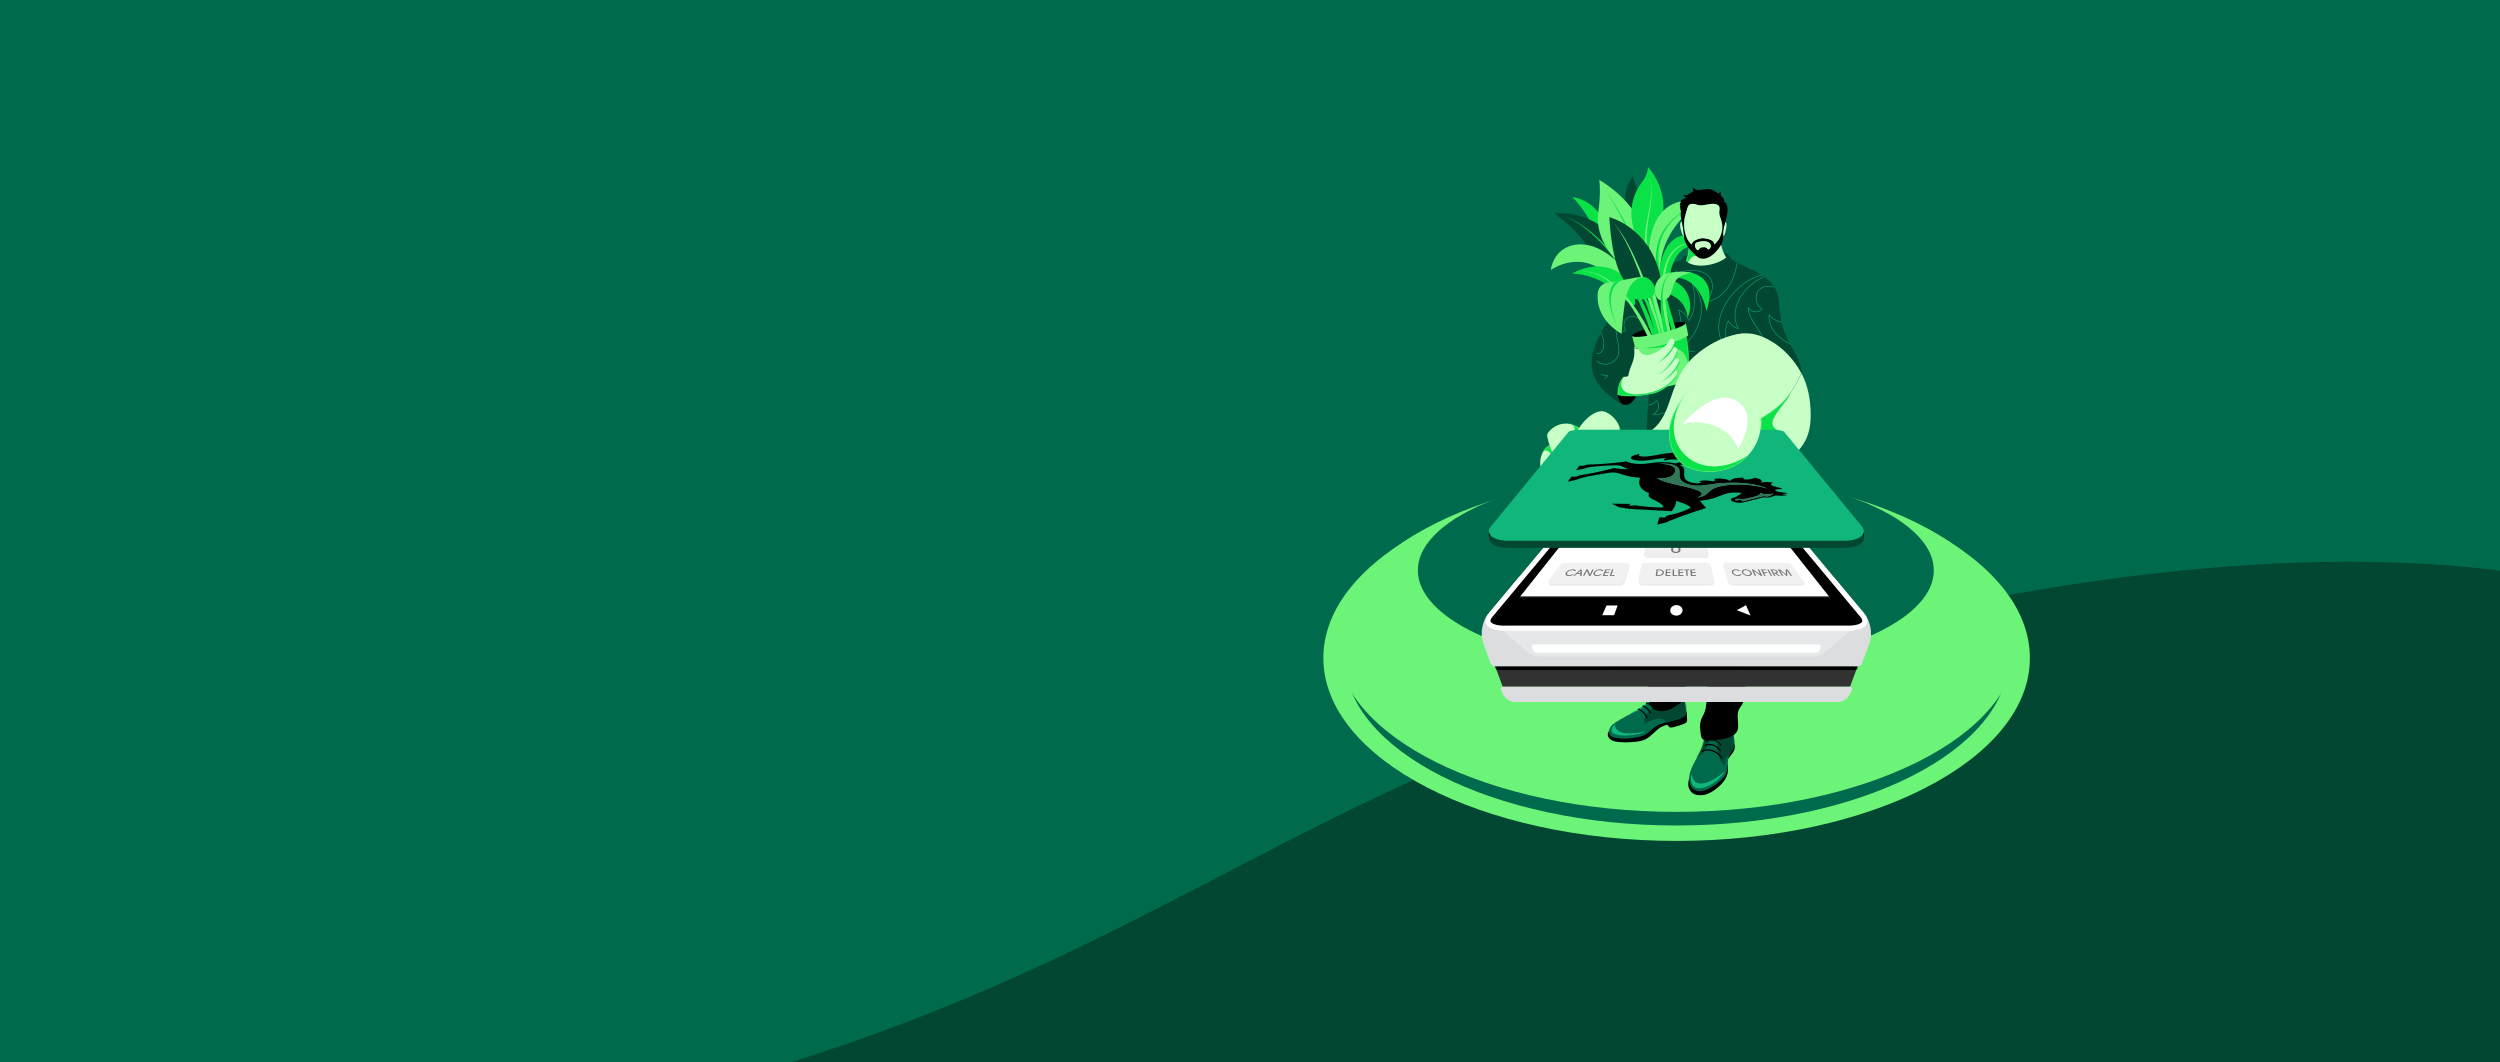 <svg width="2000" height="850" viewBox="0 0 2000 850" fill="none" xmlns="http://www.w3.org/2000/svg">
<rect x="0" y="0" width="2000" height="850" fill="#808080" stroke="none"/>
<g clip-path="url(#clip0_376_2)">
<rect width="2000" height="850" fill="white"/>
<rect width="2000" height="850" fill="#006A4D"/>
<path d="M1326.47 546.972C973.629 662.778 874.932 808.821 440.748 899.367C154.955 958.967 -158.372 879.453 -249.994 755.895L-71.933 1609.73L2414.72 1091.16L2335.13 709.516C2260.61 352.164 1679.3 431.166 1326.47 546.972Z" fill="#024731"/>
<g clip-path="url(#clip1_376_2)">
<path d="M1341.3 672.729C1497.38 672.729 1623.91 607.221 1623.91 526.413C1623.91 445.605 1497.38 380.097 1341.3 380.097C1185.22 380.097 1058.69 445.605 1058.69 526.413C1058.69 607.221 1185.22 672.729 1341.3 672.729Z" fill="#6CF479"/>
<path d="M1341.3 660.399C1194.92 660.399 1075.82 600.301 1075.82 526.413C1075.82 452.526 1194.92 392.428 1341.3 392.428C1487.68 392.428 1606.78 452.526 1606.78 526.413C1606.78 600.301 1487.68 660.399 1341.3 660.399Z" fill="#006A4D"/>
<path d="M1341.3 649.501C1191.25 649.501 1069.18 588.762 1069.18 514.11C1069.18 439.459 1191.26 378.72 1341.3 378.72C1491.34 378.72 1613.43 439.459 1613.43 514.11C1613.43 588.762 1491.35 649.501 1341.3 649.501Z" fill="#6CF479"/>
<path d="M1340.67 536.084C1454.64 536.084 1547.03 500.347 1547.03 456.263C1547.03 412.179 1454.64 376.441 1340.67 376.441C1226.7 376.441 1134.31 412.179 1134.31 456.263C1134.31 500.347 1226.7 536.084 1340.67 536.084Z" fill="#006A4D"/>
<path d="M1346.65 206.187C1346.74 208.315 1355.43 218.695 1365.52 218.218C1375.62 217.754 1383.3 206.61 1383.2 204.482C1383.11 202.354 1374.84 201.018 1364.75 201.482C1354.65 201.945 1346.55 204.059 1346.65 206.187Z" fill="#024731"/>
<path d="M1350.11 185.7C1350.11 185.7 1354.26 202.573 1346.1 213.798C1337.93 225.024 1383.01 212.557 1383.01 212.557L1381.89 207.006C1381.89 207.006 1377.42 203.323 1375.39 187.896C1373.35 172.456 1350.11 185.7 1350.11 185.7Z" fill="#C7FFC6"/>
<mask id="mask0_376_2" style="mask-type:luminance" maskUnits="userSpaceOnUse" x="1345" y="180" width="39" height="39">
<path d="M1350.11 185.7C1350.11 185.7 1354.26 202.573 1346.1 213.798C1337.93 225.024 1383.01 212.557 1383.01 212.557L1381.89 207.006C1381.89 207.006 1377.42 203.323 1375.39 187.896C1373.35 172.456 1350.11 185.7 1350.11 185.7Z" fill="white"/>
</mask>
<g mask="url(#mask0_376_2)">
<path d="M1361.35 204.769C1355.73 205.178 1354.38 202.873 1350.1 210.47C1344.85 219.759 1335.88 191.401 1335.88 191.401L1373.71 193.666L1361.35 204.769Z" fill="#0BE248"/>
</g>
<path d="M1419.05 229.089C1416.67 225.652 1413.33 223.06 1410.06 220.509C1403.98 215.79 1391.39 212.012 1385.83 207.797C1384.03 206.651 1383.68 205.533 1383.04 204.005C1375.39 213.089 1351.33 216.595 1346.72 205.914C1346.39 207.21 1344.12 208.861 1339.42 209.802C1318.49 216.226 1301.33 227.234 1298.21 234.695C1292.74 247.735 1278.52 265.589 1274.48 282.735C1271.44 295.652 1274.48 309.756 1298.35 323.628C1300.11 324.651 1304.04 317.749 1306.22 317.803L1310.91 295.952L1315.82 280.907C1322.35 299.212 1318.03 323.969 1317.23 342.71C1316.9 350.389 1318.43 358.137 1322.2 364.793C1324.05 368.04 1321.93 371.422 1324.47 373.782C1326.79 375.951 1329.77 377.192 1332.69 378.392C1341.7 382.075 1351.11 385.703 1360.78 385.008C1367.52 384.53 1374.01 381.939 1379.91 378.72C1386.15 375.323 1391.8 370.877 1396.65 365.639C1397.99 364.207 1399.24 362.665 1400.06 360.879C1401.17 358.478 1401.4 355.764 1401.58 353.117C1401.94 347.457 1402.07 341.783 1401.96 336.108C1401.82 328.825 1401.3 321.404 1403.16 314.366C1404.97 307.505 1408.2 324.801 1414.9 322.932L1416.78 327.392C1416.72 327.31 1424.04 358.792 1421.26 329.52C1421.3 329.52 1430.42 354.604 1428.05 335.645C1428.15 335.604 1432.17 327.911 1432.27 327.883L1437.68 317.558C1442.88 307.642 1442.88 295.734 1437.68 285.804C1428.83 268.863 1426.6 266.149 1424.22 252.686C1422.64 243.806 1424.16 236.454 1419.06 229.089H1419.05Z" fill="#024731"/>
<mask id="mask1_376_2" style="mask-type:luminance" maskUnits="userSpaceOnUse" x="1273" y="204" width="169" height="182">
<path d="M1419.05 229.089C1416.67 225.652 1413.33 223.06 1410.06 220.509C1403.98 215.79 1391.39 212.012 1385.83 207.797C1384.03 206.651 1383.68 205.533 1383.04 204.005C1375.39 213.089 1351.33 216.595 1346.72 205.914C1346.39 207.21 1344.12 208.861 1339.42 209.802C1318.49 216.226 1301.33 227.234 1298.21 234.695C1292.74 247.735 1278.52 265.589 1274.48 282.735C1271.44 295.652 1274.48 309.756 1298.35 323.628C1300.11 324.651 1304.04 317.749 1306.22 317.803L1310.91 295.952L1315.82 280.907C1322.35 299.212 1318.03 323.969 1317.23 342.71C1316.9 350.389 1318.43 358.137 1322.2 364.793C1324.05 368.04 1321.93 371.422 1324.47 373.782C1326.79 375.951 1329.77 377.192 1332.69 378.392C1341.7 382.075 1351.11 385.703 1360.78 385.008C1367.52 384.53 1374.01 381.939 1379.91 378.72C1386.15 375.323 1391.8 370.877 1396.65 365.639C1397.99 364.207 1399.24 362.665 1400.06 360.879C1401.17 358.478 1401.4 355.764 1401.58 353.117C1401.94 347.457 1402.07 341.783 1401.96 336.108C1401.82 328.825 1401.3 321.404 1403.16 314.366C1404.97 307.505 1408.2 324.801 1414.9 322.932L1416.78 327.392C1416.72 327.31 1424.04 358.792 1421.26 329.52C1421.3 329.52 1430.42 354.604 1428.05 335.645C1428.15 335.604 1432.17 327.911 1432.27 327.883L1437.68 317.558C1442.88 307.642 1442.88 295.734 1437.68 285.804C1428.83 268.863 1426.6 266.149 1424.22 252.686C1422.64 243.806 1424.16 236.454 1419.06 229.089H1419.05Z" fill="white"/>
</mask>
<g mask="url(#mask1_376_2)">
<path d="M1428.83 376.987C1436.28 372.704 1441.29 366.498 1442.82 358.205C1443.85 352.653 1441.14 346.652 1434.27 344.769C1430.26 343.678 1425.39 344.237 1422.43 347.484C1419.4 343.733 1420.93 336.572 1427.67 334.28C1414.22 330.625 1400.98 342.328 1386.64 338.427C1377.35 335.903 1370.39 326.096 1373.29 315.43" stroke="#11B67A" stroke-width="0.4" stroke-miterlimit="10"/>
<path d="M1429.91 288.614C1389.07 326.806 1447.05 345.111 1460.99 320.095C1467.12 324.869 1467.36 336.709 1457.61 342.779C1480.09 343.597 1496.62 320.314 1520.6 321.173C1536.12 321.732 1550.67 334.595 1550.03 352.422" stroke="#11B67A" stroke-width="0.4" stroke-miterlimit="10"/>
<path d="M1316.08 292.897C1316.49 295.093 1317.4 297.166 1318.88 299.062C1320.81 301.558 1324.33 302.663 1327.67 300.48C1329.62 299.212 1331.21 296.961 1330.95 294.52C1333.63 294.642 1336.06 297.93 1334.51 301.599C1341.04 297.343 1341.08 287.468 1348.05 282.912C1352.57 279.966 1359.25 280.702 1362.63 285.886C1365.14 289.732 1365.72 294.52 1363.36 298.734C1361.71 293.824 1358.05 291.874 1354.31 294.315C1348.53 298.08 1344.9 309.756 1347.96 318.049" stroke="#11B67A" stroke-width="0.4" stroke-miterlimit="10"/>
<path d="M1313.35 256.492C1311.66 255.019 1309.67 253.969 1307.34 253.396C1304.27 252.646 1300.83 253.955 1299.56 257.747C1298.83 259.957 1298.98 262.698 1300.69 264.444C1298.51 266.013 1294.57 264.935 1293.51 261.102C1291.04 268.495 1297.13 276.27 1294.49 284.154C1292.78 289.255 1287.08 292.843 1281.22 290.879C1276.85 289.419 1273.43 286.023 1272.68 281.262C1277.03 284.086 1281.09 283.336 1282.51 279.121C1284.71 272.587 1280.3 261.171 1272.76 256.574" stroke="#11B67A" stroke-width="0.4" stroke-miterlimit="10"/>
<path d="M1310.21 305.173C1308.69 307.969 1307.81 311.079 1307.73 314.489C1307.62 318.99 1310.49 323.396 1316.15 324.01C1319.44 324.364 1323.21 323.328 1325.14 320.395C1327.99 322.973 1327.69 328.784 1322.65 331.416C1333.7 332.63 1342.69 321.786 1354.46 323.069C1362.09 323.901 1368.81 330.761 1367.84 339.532C1367.13 346.052 1363.44 351.849 1357.03 354.345" stroke="#11B67A" stroke-width="0.4" stroke-miterlimit="10"/>
<path d="M1422.58 230.208C1419.61 229.103 1416.43 228.693 1413.06 229.103C1408.61 229.635 1404.7 233.099 1404.9 238.746C1405.03 242.033 1406.59 245.593 1409.75 247.067C1407.62 250.245 1401.86 250.777 1398.55 246.221C1398.94 257.269 1410.91 264.539 1411.33 276.311C1411.6 283.936 1405.82 291.519 1397.06 291.847C1390.54 292.079 1384.32 289.282 1380.94 283.335" stroke="#11B67A" stroke-width="0.4" stroke-miterlimit="10"/>
<path d="M1390.1 206.229C1388.43 227.534 1377.17 239.442 1365.66 241.174C1372.58 230.753 1371.08 220.919 1360.91 217.413C1342.51 211.016 1313.79 235.486 1282.43 224.67" stroke="#11B67A" stroke-width="0.4" stroke-miterlimit="10"/>
<path d="M1437.5 277.252C1421.45 271.973 1414.41 261.102 1415.24 251.936C1421.95 259.206 1429.78 259.888 1434.38 252.741C1442.74 239.81 1429.31 213.157 1443.49 191.102" stroke="#11B67A" stroke-width="0.4" stroke-miterlimit="10"/>
<path d="M1392.87 228.68L1392.98 228.57C1398.72 223.96 1407.02 218.927 1415.98 219.745C1398.63 224.328 1381.25 244.788 1390.66 262.834C1386.64 262.111 1384.55 259.356 1382.6 256.751C1379.1 263.352 1379.94 273.637 1383.91 282.107C1367.95 267.076 1374.95 243.356 1392.87 228.68Z" stroke="#11B67A" stroke-width="0.4" stroke-miterlimit="10"/>
<path d="M1334.45 287.141L1334.32 287.25C1326.88 291.629 1316.41 296.021 1306.16 293.566C1327.05 291.22 1350.66 270.473 1342.83 247.967C1347.36 249.481 1349.31 253.041 1351.13 256.383C1356.33 249.331 1357.1 237.26 1353.93 226.771C1369.85 246.89 1357.71 273.187 1334.44 287.141" stroke="#11B67A" stroke-width="0.4" stroke-miterlimit="10"/>
<path d="M1261.49 283.649L1261.47 283.526C1260.54 277.129 1260.46 268.618 1265.07 262.221C1260.78 277.361 1268.48 299.622 1286.3 300.563C1283.97 303.277 1280.96 303.618 1278.11 303.945C1281.53 309.538 1289.67 313.493 1297.84 314.271C1279.37 319.618 1264.58 303.741 1261.49 283.649Z" stroke="#11B67A" stroke-width="0.4" stroke-miterlimit="10"/>
<path d="M1286.99 329.138L1251.47 302.745L1279.57 267.567C1279.57 267.567 1267.18 302.69 1296.32 309.497C1322.57 315.635 1286.99 329.125 1286.99 329.125V329.138Z" fill="#024731"/>
<path d="M1388.81 279.925C1369.67 283.922 1369.4 248.826 1375.41 241.16C1364.84 249.658 1364.72 261.852 1362.14 269.354C1360.59 273.869 1359.13 277.688 1354.89 282.203C1349.44 287.986 1339.88 300.576 1344.72 306.864L1350.94 306.032C1354.04 303.686 1392.6 279.134 1388.79 279.925H1388.81Z" fill="#024731"/>
<path d="M1315.18 250.395C1316.07 255.141 1290.22 294.302 1298.81 298.898C1329.34 315.225 1323.64 262.125 1315.18 250.395Z" fill="#024731"/>
</g>
<path d="M1288.06 584.207C1286.47 585.026 1285.88 587.031 1286.37 588.695C1286.86 590.359 1288.21 591.655 1289.77 592.418C1291.31 593.169 1293.04 593.455 1294.76 593.619C1297.98 593.946 1301.21 593.96 1304.44 593.755C1308.59 593.496 1312.98 593.237 1316.69 591.273C1321.55 588.708 1324.24 584.344 1328.97 581.575C1330.42 580.729 1333.81 579.788 1333.81 579.788C1333.81 579.788 1335.08 581.479 1335.75 581.82C1336.53 582.216 1337.45 582.052 1338.3 581.847C1341.27 581.165 1344.19 580.252 1347.03 579.147C1348.02 578.751 1349.09 578.246 1349.5 577.264C1349.72 576.719 1349.7 576.119 1349.67 575.532L1349.48 571.331V570.731C1349.46 569.831 1348.72 569.121 1347.82 569.135L1342.19 569.217" fill="black"/>
<path d="M1321.26 558.428C1317.68 562.942 1312.83 566.298 1307.83 569.176C1302.82 572.054 1297.6 574.536 1292.77 577.701C1290.95 578.888 1289.15 580.224 1288.06 582.107C1286.97 583.989 1286.78 586.526 1288.13 588.231C1289.36 589.772 1291.47 590.263 1293.42 590.522C1299.56 591.341 1305.86 590.959 1311.86 589.404C1313.3 589.036 1314.72 588.586 1316.01 587.876C1317.69 586.949 1319.08 585.585 1320.51 584.316C1322.19 582.83 1323.96 581.411 1325.94 580.347C1331.98 577.06 1339.4 577.169 1345.53 574.004C1347.11 573.186 1348.71 571.972 1349.01 570.213C1349.12 569.531 1349.01 568.821 1348.91 568.139C1348.38 564.579 1347.86 561.019 1347.33 557.459C1347.27 557.132 1347.22 556.777 1346.96 556.573C1346.72 556.368 1346.37 556.354 1346.05 556.354C1337.85 556.327 1329.65 557.036 1321.58 558.468C1321.33 558.509 1321.1 558.55 1321.26 558.441V558.428Z" fill="#006A4D"/>
<mask id="mask2_376_2" style="mask-type:luminance" maskUnits="userSpaceOnUse" x="1287" y="556" width="63" height="35">
<path d="M1321.26 558.428C1317.68 562.942 1312.83 566.298 1307.83 569.176C1302.82 572.054 1297.6 574.536 1292.77 577.701C1290.95 578.888 1289.15 580.224 1288.06 582.107C1286.97 583.989 1286.78 586.526 1288.13 588.231C1289.36 589.772 1291.47 590.263 1293.42 590.522C1299.56 591.341 1305.86 590.959 1311.86 589.404C1313.3 589.036 1314.72 588.586 1316.01 587.876C1317.69 586.949 1319.08 585.585 1320.51 584.316C1322.19 582.83 1323.96 581.411 1325.94 580.347C1331.98 577.06 1339.4 577.169 1345.53 574.004C1347.11 573.186 1348.71 571.972 1349.01 570.213C1349.12 569.531 1349.01 568.821 1348.91 568.139C1348.38 564.579 1347.86 561.019 1347.33 557.459C1347.27 557.132 1347.22 556.777 1346.96 556.573C1346.72 556.368 1346.37 556.354 1346.05 556.354C1337.85 556.327 1329.65 557.036 1321.58 558.468C1321.33 558.509 1321.1 558.55 1321.26 558.441V558.428Z" fill="white"/>
</mask>
<g mask="url(#mask2_376_2)">
<path d="M1347.37 559.465L1347.41 559.438C1314.32 564.689 1314.89 574.946 1315.67 579.079C1321.89 574.905 1330.63 573.023 1333.28 578.138L1343.03 582.666L1354.57 570.718L1347.37 559.478V559.465Z" fill="#024731"/>
<path d="M1322.72 557.228C1319.98 562.042 1316.94 563.393 1313.47 566.857C1312.36 567.976 1310.94 568.753 1309.42 569.176C1307.23 569.79 1305.66 570.267 1304.34 570.758L1312.42 557.637L1322.74 557.228H1322.72Z" fill="#11B67A"/>
</g>
<path d="M1310.79 567.348C1313.58 568.548 1316 570.58 1317.57 574.14" stroke="black" stroke-miterlimit="10" stroke-linecap="round"/>
<path d="M1314.46 564.797C1316.75 565.615 1318.85 567.266 1320.2 570.185" stroke="black" stroke-miterlimit="10" stroke-linecap="round"/>
<path d="M1317.21 562.438C1319.53 562.956 1321.64 564.456 1323.2 567.348" stroke="black" stroke-miterlimit="10" stroke-linecap="round"/>
<path d="M1318.62 540.231C1318.88 544.078 1318.92 547.938 1318.75 551.798C1318.55 556.736 1318.19 562.315 1321.58 565.929C1324.15 568.698 1328.37 569.462 1332.08 568.725C1335.79 568.002 1339.12 565.984 1342.25 563.883C1344.48 562.383 1346.74 560.719 1347.93 558.318C1349.17 555.822 1349.07 552.903 1348.95 550.134C1348.86 547.883 1348.76 545.619 1348.65 543.369C1348.62 542.891 1348.6 542.359 1348.26 542.005C1347.83 541.568 1347.14 541.595 1346.52 541.65C1337.09 542.537 1327.52 542.182 1318.62 540.231Z" fill="black"/>
<path d="M1298.2 586.226C1295.91 585.708 1290.63 582.966 1292.39 578.819C1279.32 591.805 1310.43 589.172 1316.35 585.176C1310.45 586.662 1302.63 587.222 1298.2 586.226Z" fill="#11B67A"/>
<path d="M1386.24 602.197C1384.01 605.375 1381.42 607.462 1380.58 612.004C1380.08 614.8 1375.6 599.455 1377.84 596.277C1380.08 593.099 1383.78 591.858 1386.09 593.481C1388.41 595.104 1388.48 599.019 1386.24 602.183V602.197Z" fill="black"/>
<path d="M1352.92 619.998C1351.26 622.385 1350.32 625.345 1350.64 628.25C1350.97 631.156 1352.69 633.952 1355.29 635.22C1356.39 635.752 1357.6 636.011 1358.8 636.134C1360.22 636.271 1361.65 636.216 1363.06 635.957C1366.98 635.248 1370.49 633.052 1373.61 630.528C1377.72 627.214 1381.47 622.903 1382.26 617.638C1382.62 615.265 1382.36 612.851 1382.15 610.409C1381.57 613.956 1378.09 616.111 1374.95 617.788C1371.46 619.657 1367.9 621.526 1364.02 622.303C1360.15 623.081 1355.84 622.603 1352.92 619.998Z" fill="black"/>
<path d="M1387.35 593.086C1387.2 590.549 1386.97 587.958 1385.81 585.693C1385.37 584.834 1384.78 584.016 1384.01 583.457C1383.26 582.911 1382.34 582.638 1381.44 582.434C1377.92 581.683 1374.16 582.215 1370.99 583.92C1368.66 585.175 1365.01 585.775 1363.01 587.603C1365.28 598.338 1353.32 609.55 1351.65 619.78C1350.96 624.09 1351.49 629.164 1355.13 631.565C1357.08 632.861 1359.58 633.161 1361.9 632.779C1364.22 632.397 1366.37 631.401 1368.43 630.255C1371.06 628.782 1373.56 627.064 1375.86 625.127C1377.64 623.626 1379.34 621.962 1380.41 619.903C1383.08 614.733 1381.28 608.118 1383.9 602.907C1384.92 600.861 1386.6 599.115 1387.17 596.906C1387.5 595.664 1387.44 594.355 1387.38 593.073L1387.35 593.086Z" fill="#006A4D"/>
<mask id="mask3_376_2" style="mask-type:luminance" maskUnits="userSpaceOnUse" x="1351" y="582" width="37" height="51">
<path d="M1387.35 593.086C1387.2 590.549 1386.97 587.958 1385.81 585.693C1385.37 584.834 1384.78 584.016 1384.01 583.457C1383.26 582.911 1382.34 582.638 1381.44 582.434C1377.92 581.683 1374.16 582.215 1370.99 583.92C1368.66 585.175 1365.01 585.775 1363.01 587.603C1365.28 598.338 1353.32 609.55 1351.65 619.78C1350.96 624.09 1351.49 629.164 1355.13 631.565C1357.08 632.861 1359.58 633.161 1361.9 632.779C1364.22 632.397 1366.37 631.401 1368.43 630.255C1371.06 628.782 1373.56 627.064 1375.86 625.127C1377.64 623.626 1379.34 621.962 1380.41 619.903C1383.08 614.733 1381.28 608.118 1383.9 602.907C1384.92 600.861 1386.6 599.115 1387.17 596.906C1387.5 595.664 1387.44 594.355 1387.38 593.073L1387.35 593.086Z" fill="white"/>
</mask>
<g mask="url(#mask3_376_2)">
<path d="M1352.27 607.095C1355.57 607.163 1358.81 605.717 1361.26 603.494C1363.7 601.27 1365.39 598.297 1366.45 595.173C1366.92 593.796 1367.28 592.364 1367.27 590.918C1367.27 589.595 1366.96 588.272 1366.48 587.044C1365.81 585.339 1364.8 583.77 1363.55 582.461" fill="#024731"/>
<path d="M1392.57 573.677C1384.23 575.846 1362.93 595.323 1380.16 612.824C1379.83 610.218 1380.16 602.716 1386.16 604.039" fill="#024731"/>
</g>
<path d="M1361.69 601.051C1365.87 598.705 1373.49 599.96 1377.43 606.658" stroke="black" stroke-miterlimit="10" stroke-linecap="round"/>
<path d="M1364 596.578C1367.13 594.627 1373 595.445 1376.19 600.642" stroke="black" stroke-miterlimit="10" stroke-linecap="round"/>
<path d="M1365.09 593.018C1367.84 590.904 1373.31 591.272 1376.67 596.06" stroke="black" stroke-miterlimit="10" stroke-linecap="round"/>
<path d="M1365.95 541.377C1366.1 548.36 1365.82 555.358 1365.13 562.314C1364.86 565.069 1364.5 567.852 1363.42 570.389C1362.67 572.162 1361.6 573.785 1360.93 575.586C1359.52 579.378 1360.07 583.579 1360.63 587.589C1360.79 588.776 1361 590.031 1361.79 590.917C1362.96 592.254 1364.99 592.309 1366.78 592.268C1373.23 592.104 1379.96 591.872 1385.63 588.803C1387.08 588.026 1388.47 587.03 1389.34 585.639C1390.28 584.138 1390.53 582.31 1390.54 580.537C1390.57 576.063 1389.22 571.276 1391.28 567.293C1391.97 565.956 1393.01 564.824 1393.75 563.514C1395.03 561.278 1395.38 558.645 1395.68 556.081C1396.2 551.607 1396.61 547.133 1396.91 542.632C1396.95 541.963 1396.98 541.227 1396.6 540.667C1395.98 539.767 1394.69 539.754 1393.61 539.835C1384.14 540.572 1374.66 541.309 1365.96 541.377H1365.95Z" fill="black"/>
<path d="M1353.22 619.098C1349.33 639.967 1374.51 628.182 1380.15 616.629C1379.52 617.911 1356.04 637.334 1353.22 619.098Z" fill="#11B67A"/>
<path d="M1196.1 533.001L1202.2 549.396H1480.01L1486.1 533.001H1196.1Z" fill="#323233"/>
<mask id="mask4_376_2" style="mask-type:luminance" maskUnits="userSpaceOnUse" x="1196" y="533" width="291" height="17">
<path d="M1196.1 533.001L1202.2 549.396H1480.01L1486.1 533.001H1196.1Z" fill="white"/>
</mask>
<g mask="url(#mask4_376_2)">
<path d="M1176.46 519.647L1183.39 536.029H1498.81L1505.74 519.647H1176.46Z" fill="black"/>
</g>
<path d="M1495.75 514.355C1498.2 506.212 1496.32 496.678 1491.07 490.39L1467.01 461.664L1341.1 481.156L1215.18 461.664L1191.12 490.39C1185.86 496.678 1183.99 506.212 1186.45 514.355L1192.5 530.614C1193.03 532.046 1194.41 533.001 1195.94 533.001H1486.24C1487.78 533.001 1489.17 532.046 1489.7 530.587L1495.75 514.342V514.355Z" fill="#DCDDDE"/>
<path d="M1201.3 553.093C1203.28 558.344 1207.44 561.618 1212.13 561.618H1470.21C1474.9 561.618 1479.05 558.344 1481.04 553.093L1481.56 551.715C1481.98 550.597 1481.15 549.396 1479.95 549.396H1202.01C1201 549.396 1200.3 550.406 1200.66 551.347L1201.31 553.093H1201.3Z" fill="#DCDDDE"/>
<path d="M1481.45 501.139H1200.77C1199.4 501.139 1200.03 502.966 1201.83 504.303L1222.24 521.844C1224.73 523.986 1227.9 525.159 1231.16 525.159H1451.07C1454.35 525.159 1457.51 523.986 1460 521.844L1480.4 504.303C1482.2 502.966 1482.82 501.139 1481.46 501.139H1481.45Z" fill="#E6E7E8"/>
<path d="M1453.22 522.13H1229C1228.09 522.13 1227.26 521.544 1226.79 520.548L1225.73 518.297C1225.17 517.111 1225.89 515.528 1227 515.528H1455.23C1456.34 515.528 1457.06 517.111 1456.5 518.297L1455.44 520.548C1454.98 521.53 1454.14 522.13 1453.23 522.13H1453.22Z" fill="#FDFFFF"/>
<path d="M1479.08 504.59H1203.14C1190.01 504.59 1184.69 498.192 1190.8 490.868L1278.34 385.853C1279.35 384.639 1284.15 383.698 1289.1 383.698H1393.1C1398.06 383.698 1402.87 384.653 1403.87 385.853L1491.41 490.868C1497.52 498.192 1492.2 504.59 1479.06 504.59H1479.08Z" fill="white"/>
<path d="M1203.13 500.497C1196.84 500.497 1193.2 498.833 1192.47 497.292C1191.91 496.092 1193.29 494.237 1193.92 493.486L1281.16 388.827C1282.14 388.417 1285.16 387.776 1289.09 387.776H1393.09C1397.02 387.776 1400.03 388.417 1401.02 388.827L1488.26 493.486C1488.87 494.237 1490.26 496.092 1489.7 497.292C1488.98 498.833 1485.34 500.497 1479.05 500.497H1203.11H1203.13Z" fill="black"/>
<mask id="mask5_376_2" style="mask-type:luminance" maskUnits="userSpaceOnUse" x="1133" y="369" width="416" height="109">
<path d="M1548.76 369.744H1133.44V477.173H1548.76V369.744Z" fill="white"/>
</mask>
<g mask="url(#mask5_376_2)">
<path d="M1204.18 492.313L1284.31 391.268C1285.19 391.145 1286.34 391.036 1287.71 391.036H1391.71C1393.08 391.036 1394.24 391.145 1395.11 391.268L1475.24 492.313H1204.16H1204.18Z" fill="white"/>
</g>
<path d="M1314.66 407.84H1283.07C1281.91 407.84 1281.27 407.431 1281.63 406.94L1284.79 402.521C1285.1 402.084 1286.22 401.729 1287.3 401.729H1316.6C1317.68 401.729 1318.44 402.084 1318.32 402.521L1317.03 406.94C1316.88 407.431 1315.83 407.84 1314.67 407.84H1314.66Z" fill="#DCDDDE"/>
<path d="M1357.08 407.84H1325.49C1324.33 407.84 1323.49 407.431 1323.58 406.94L1324.52 402.521C1324.62 402.084 1325.56 401.729 1326.64 401.729H1355.94C1357.01 401.729 1357.95 402.084 1358.05 402.521L1358.99 406.94C1359.1 407.431 1358.24 407.84 1357.08 407.84Z" fill="#DCDDDE"/>
<path d="M1399.5 407.84H1367.91C1366.75 407.84 1365.7 407.431 1365.55 406.94L1364.27 402.521C1364.15 402.084 1364.91 401.729 1365.99 401.729H1395.29C1396.36 401.729 1397.48 402.084 1397.8 402.521L1400.96 406.94C1401.32 407.431 1400.66 407.84 1399.52 407.84H1399.5Z" fill="#DCDDDE"/>
<path d="M1311.56 417.688H1276.29C1275 417.688 1274.31 417.184 1274.75 416.57L1278.65 411.1C1279.03 410.555 1280.32 410.132 1281.5 410.132H1313.94C1315.12 410.132 1315.97 410.568 1315.81 411.1L1314.22 416.57C1314.05 417.184 1312.85 417.688 1311.56 417.688Z" fill="#DCDDDE"/>
<path d="M1358.92 417.688H1323.65C1322.35 417.688 1321.41 417.184 1321.55 416.57L1322.71 411.1C1322.82 410.555 1323.88 410.132 1325.07 410.132H1357.5C1358.69 410.132 1359.76 410.568 1359.86 411.1L1361.02 416.57C1361.16 417.184 1360.22 417.688 1358.92 417.688Z" fill="#DCDDDE"/>
<path d="M1406.28 417.688H1371.01C1369.71 417.688 1368.53 417.184 1368.35 416.57L1366.77 411.1C1366.62 410.555 1367.45 410.132 1368.63 410.132H1401.07C1402.26 410.132 1403.53 410.568 1403.92 411.1L1407.82 416.57C1408.26 417.184 1407.58 417.688 1406.28 417.688Z" fill="#DCDDDE"/>
<path d="M1307.65 430.142H1267.73C1266.27 430.142 1265.54 429.487 1266.1 428.709L1271.05 421.78C1271.55 421.098 1273 420.553 1274.34 420.553H1310.68C1312.02 420.553 1312.93 421.098 1312.74 421.78L1310.72 428.709C1310.49 429.501 1309.11 430.142 1307.65 430.142Z" fill="#DCDDDE"/>
<path d="M1361.26 430.142H1321.33C1319.87 430.142 1318.82 429.487 1318.99 428.709L1320.46 421.78C1320.61 421.098 1321.79 420.553 1323.13 420.553H1359.47C1360.81 420.553 1361.99 421.098 1362.14 421.78L1363.62 428.709C1363.78 429.501 1362.73 430.142 1361.27 430.142H1361.26Z" fill="#DCDDDE"/>
<path d="M1414.86 430.142H1374.94C1373.48 430.142 1372.1 429.487 1371.87 428.709L1369.85 421.78C1369.66 421.098 1370.57 420.553 1371.91 420.553H1408.25C1409.58 420.553 1411.04 421.098 1411.53 421.78L1416.48 428.709C1417.04 429.501 1416.32 430.142 1414.86 430.142Z" fill="#DCDDDE"/>
<path d="M1364.28 446.359H1318.29C1316.6 446.359 1315.43 445.5 1315.64 444.45L1317.57 435.379C1317.76 434.506 1319.12 433.797 1320.64 433.797H1361.92C1363.44 433.797 1364.82 434.506 1364.99 435.379L1366.92 444.45C1367.13 445.5 1365.95 446.359 1364.27 446.359H1364.28Z" fill="#EBEBEB"/>
<path d="M1295.58 468.401H1241.35C1239.35 468.401 1238.6 467.201 1239.63 465.755L1248.47 453.37C1249.31 452.183 1251.4 451.242 1253.16 451.242H1300.98C1302.73 451.242 1303.89 452.183 1303.53 453.37L1299.94 465.755C1299.52 467.201 1297.57 468.401 1295.58 468.401Z" fill="#EBEBEB"/>
<path d="M1368.4 468.401H1314.17C1312.18 468.401 1310.83 467.201 1311.13 465.755L1313.75 453.37C1313.99 452.183 1315.62 451.242 1317.38 451.242H1365.2C1366.94 451.242 1368.57 452.183 1368.83 453.37L1371.44 465.755C1371.74 467.201 1370.39 468.401 1368.4 468.401Z" fill="#EBEBEB"/>
<path d="M1441.23 468.401H1386.99C1385 468.401 1383.05 467.201 1382.63 465.755L1379.04 453.37C1378.7 452.183 1379.85 451.242 1381.59 451.242H1429.41C1431.16 451.242 1433.26 452.183 1434.11 453.37L1442.95 465.755C1443.98 467.201 1443.22 468.401 1441.23 468.401Z" fill="#EBEBEB"/>
<path d="M1346.05 488.153C1346.1 490.526 1343.86 492.504 1341.04 492.504C1338.22 492.504 1336.05 490.526 1336.17 488.153C1336.29 485.861 1338.53 484.074 1341.16 484.074C1343.8 484.074 1345.99 485.875 1346.03 488.153H1346.05Z" fill="white"/>
<path d="M1291.24 492.177H1281.8L1285.23 484.348H1294.13L1291.24 492.177Z" fill="white"/>
<path d="M1400.4 492.395L1389.38 488.153L1396.8 484.156L1398.55 488.153L1400.4 492.395Z" fill="white"/>
<path d="M1314.02 407.445H1282.43C1281.27 407.445 1280.63 407.049 1280.98 406.558L1284.15 402.207C1284.46 401.771 1285.58 401.43 1286.66 401.43H1315.96C1317.03 401.43 1317.8 401.771 1317.68 402.207L1316.39 406.558C1316.24 407.049 1315.19 407.445 1314.03 407.445H1314.02Z" fill="#EFEFF0"/>
<path d="M1356.44 407.445H1324.85C1323.69 407.445 1322.85 407.049 1322.94 406.558L1323.88 402.207C1323.98 401.771 1324.92 401.43 1326 401.43H1355.29C1356.37 401.43 1357.31 401.771 1357.41 402.207L1358.35 406.558C1358.46 407.049 1357.6 407.445 1356.44 407.445Z" fill="#EFEFF0"/>
<path d="M1398.86 407.445H1367.27C1366.11 407.445 1365.06 407.049 1364.91 406.558L1363.63 402.207C1363.51 401.771 1364.27 401.43 1365.35 401.43H1394.65C1395.72 401.43 1396.84 401.771 1397.16 402.207L1400.32 406.558C1400.68 407.049 1400.02 407.445 1398.87 407.445H1398.86Z" fill="#EFEFF0"/>
<path d="M1310.92 417.129H1275.65C1274.36 417.129 1273.67 416.624 1274.11 416.024L1278.01 410.636C1278.39 410.104 1279.67 409.682 1280.86 409.682H1313.3C1314.48 409.682 1315.33 410.104 1315.17 410.636L1313.58 416.024C1313.41 416.638 1312.21 417.129 1310.92 417.129Z" fill="#EFEFF0"/>
<path d="M1358.28 417.129H1323.01C1321.71 417.129 1320.77 416.624 1320.91 416.024L1322.07 410.636C1322.18 410.104 1323.24 409.682 1324.43 409.682H1356.86C1358.05 409.682 1359.11 410.104 1359.22 410.636L1360.38 416.024C1360.52 416.638 1359.58 417.129 1358.28 417.129Z" fill="#EFEFF0"/>
<path d="M1405.64 417.129H1370.37C1369.07 417.129 1367.88 416.624 1367.71 416.024L1366.12 410.636C1365.97 410.104 1366.81 409.682 1367.99 409.682H1400.43C1401.62 409.682 1402.88 410.104 1403.28 410.636L1407.18 416.024C1407.62 416.638 1406.94 417.129 1405.64 417.129Z" fill="#EFEFF0"/>
<path d="M1307 429.378H1267.07C1265.61 429.378 1264.89 428.737 1265.45 427.96L1270.4 421.14C1270.89 420.471 1272.35 419.939 1273.69 419.939H1310.02C1311.36 419.939 1312.27 420.471 1312.08 421.14L1310.06 427.96C1309.83 428.737 1308.46 429.378 1307 429.378Z" fill="#EFEFF0"/>
<path d="M1360.61 429.378H1320.69C1319.23 429.378 1318.18 428.737 1318.34 427.96L1319.82 421.14C1319.97 420.471 1321.15 419.939 1322.49 419.939H1358.83C1360.16 419.939 1361.35 420.471 1361.5 421.14L1362.97 427.96C1363.14 428.737 1362.09 429.378 1360.63 429.378H1360.61Z" fill="#EFEFF0"/>
<path d="M1414.22 429.378H1374.3C1372.84 429.378 1371.46 428.737 1371.23 427.96L1369.21 421.14C1369.02 420.471 1369.93 419.939 1371.27 419.939H1407.6C1408.94 419.939 1410.4 420.471 1410.89 421.14L1415.84 427.96C1416.4 428.737 1415.68 429.378 1414.22 429.378Z" fill="#EFEFF0"/>
<path d="M1363.64 445.35H1317.65C1315.96 445.35 1314.78 444.504 1315 443.481L1316.93 434.547C1317.12 433.688 1318.48 432.992 1319.99 432.992H1361.28C1362.8 432.992 1364.17 433.688 1364.35 434.547L1366.27 443.481C1366.49 444.504 1365.31 445.35 1363.63 445.35H1363.64Z" fill="#EFEFF0"/>
<path d="M1294.94 467.051H1240.71C1238.71 467.051 1237.96 465.878 1238.99 464.446L1247.83 452.266C1248.67 451.106 1250.76 450.179 1252.52 450.179H1300.34C1302.09 450.179 1303.24 451.106 1302.89 452.266L1299.3 464.446C1298.88 465.865 1296.93 467.051 1294.94 467.051Z" fill="#F1F1F1"/>
<path d="M1367.76 467.051H1313.53C1311.54 467.051 1310.19 465.878 1310.49 464.446L1313.11 452.266C1313.35 451.106 1314.97 450.179 1316.73 450.179H1364.56C1366.3 450.179 1367.93 451.106 1368.18 452.266L1370.8 464.446C1371.1 465.865 1369.75 467.051 1367.76 467.051Z" fill="#F1F1F1"/>
<path d="M1440.59 467.051H1386.35C1384.36 467.051 1382.41 465.878 1381.99 464.446L1378.4 452.266C1378.06 451.106 1379.21 450.179 1380.95 450.179H1428.77C1430.52 450.179 1432.62 451.106 1433.47 452.266L1442.3 464.446C1443.34 465.865 1442.58 467.051 1440.59 467.051Z" fill="#F1F1F1"/>
<path d="M1285.96 427.059L1292.01 422.572H1287.79L1288.13 421.944H1293.72L1293.42 422.572L1287.56 427.059H1285.96Z" fill="black"/>
<path d="M1343.8 425.477C1343.82 426.364 1342.47 427.155 1340.66 427.155C1338.84 427.155 1337.44 426.391 1337.47 425.531C1337.48 424.931 1337.9 424.522 1338.8 424.181C1338.18 423.854 1337.99 423.595 1337.99 423.213C1338 422.476 1339.19 421.862 1340.65 421.862C1342.1 421.862 1343.25 422.476 1343.28 423.199C1343.28 423.663 1343.05 423.908 1342.42 424.181C1343.28 424.481 1343.77 424.945 1343.78 425.477H1343.8ZM1342.39 425.545C1342.39 425.027 1341.61 424.577 1340.62 424.577C1339.68 424.577 1338.89 425.027 1338.87 425.531C1338.86 426.036 1339.68 426.473 1340.62 426.473C1341.56 426.473 1342.39 426.036 1342.39 425.545ZM1341.91 423.131C1341.91 422.776 1341.37 422.476 1340.63 422.476C1339.94 422.476 1339.36 422.79 1339.36 423.158C1339.36 423.526 1339.9 423.84 1340.63 423.84C1341.37 423.84 1341.91 423.54 1341.91 423.131Z" fill="black"/>
<path d="M1344.36 440.181C1344.41 441.695 1342.3 442.418 1340.63 442.418C1338.97 442.418 1336.91 441.641 1336.95 440.1L1337.03 437.617C1337.07 436.253 1338.86 435.476 1340.69 435.476C1342.69 435.476 1344.23 436.417 1344.27 437.549L1344.36 440.181ZM1342.69 437.549C1342.69 436.894 1342.04 436.28 1340.65 436.28C1339.35 436.28 1338.6 436.853 1338.59 437.549L1338.54 440.045C1338.53 440.836 1339.23 441.504 1340.65 441.504C1341.68 441.504 1342.75 441.013 1342.73 440.222L1342.68 437.535L1342.69 437.549Z" fill="#767676"/>
<path d="M1324.59 460.709L1325.2 455.553H1327.76C1329.98 455.553 1331.25 456.753 1331.15 458.09C1331.04 459.686 1329.49 460.722 1327.07 460.722H1324.59V460.709ZM1327.11 459.999C1328.87 459.999 1329.97 459.29 1330.06 458.103C1330.16 456.917 1329.04 456.221 1327.54 456.221H1326.2L1325.79 459.999H1327.11Z" fill="#767676"/>
<path d="M1332.35 460.709L1332.67 455.553H1336.62L1336.59 456.221H1333.69L1333.61 457.721H1336.54L1336.51 458.417H1333.57L1333.48 460.013H1336.47L1336.44 460.722H1332.33L1332.35 460.709Z" fill="#767676"/>
<path d="M1338.07 460.709L1338.16 455.553H1339.24L1339.19 459.999H1341.82V460.709H1338.07Z" fill="#767676"/>
<path d="M1342.71 460.709L1342.62 455.553H1346.58L1346.61 456.221H1343.7L1343.74 457.721H1346.67L1346.7 458.417H1343.76L1343.8 460.013H1346.78L1346.81 460.722H1342.71V460.709Z" fill="#767676"/>
<path d="M1349.14 460.709L1348.86 456.221H1347.44L1347.4 455.553H1351.28L1351.34 456.221H1349.92L1350.23 460.709H1349.12H1349.14Z" fill="#767676"/>
<path d="M1352.68 460.709L1352.23 455.553H1356.18L1356.26 456.221H1353.36L1353.51 457.721H1356.44L1356.52 458.417H1353.58L1353.73 460.013H1356.71L1356.8 460.722H1352.69L1352.68 460.709Z" fill="#767676"/>
<path d="M1259.2 459.4C1257.88 460.328 1256.35 460.819 1254.82 460.819C1252.71 460.819 1251.84 459.495 1252.75 458.104C1253.76 456.563 1256.23 455.458 1258.21 455.458C1259.6 455.458 1260.63 455.895 1260.81 456.836H1259.51C1259.23 456.386 1258.74 456.126 1257.88 456.126C1256.34 456.126 1254.56 457.013 1253.89 458.036C1253.19 459.127 1253.76 460.096 1255.31 460.096C1256.1 460.096 1256.95 459.877 1257.85 459.4H1259.21H1259.2Z" fill="#767676"/>
<path d="M1264.14 460.71L1264.18 459.141H1261.47L1259.71 460.71H1258.53L1264.43 455.554H1265.39L1265.33 460.71H1264.14ZM1264.37 456.495H1264.36L1262.27 458.445H1264.21L1264.38 456.495H1264.37Z" fill="#767676"/>
<path d="M1271.23 460.71L1269.62 456.686H1269.61L1267.45 460.71H1266.33L1269.14 455.554H1270.32L1271.91 459.441H1271.93L1273.9 455.554H1274.98L1272.4 460.71H1271.25H1271.23Z" fill="#767676"/>
<path d="M1281.61 459.4C1280.44 460.328 1278.99 460.819 1277.46 460.819C1275.35 460.819 1274.26 459.495 1274.94 458.104C1275.69 456.563 1277.98 455.458 1279.96 455.458C1281.35 455.458 1282.46 455.895 1282.78 456.836H1281.49C1281.13 456.386 1280.6 456.126 1279.73 456.126C1278.19 456.126 1276.56 457.013 1276.07 458.036C1275.54 459.127 1276.28 460.096 1277.83 460.096C1278.62 460.096 1279.43 459.877 1280.26 459.4H1281.63H1281.61Z" fill="#767676"/>
<path d="M1282.1 460.71L1284.31 455.554H1288.27L1287.99 456.222H1285.09L1284.46 457.722H1287.39L1287.12 458.418H1284.18L1283.51 460.014H1286.49L1286.21 460.723H1282.09L1282.1 460.71Z" fill="#767676"/>
<path d="M1287.71 460.71L1289.71 455.554H1290.79L1289.1 460H1291.73L1291.47 460.71H1287.71Z" fill="#767676"/>
<path d="M1393.3 459.4C1392.89 460.328 1391.85 460.819 1390.32 460.819C1388.21 460.819 1386.03 459.495 1385.56 458.104C1385.04 456.563 1386.42 455.458 1388.39 455.458C1389.78 455.458 1391.24 455.895 1392.35 456.836H1391.06C1390.34 456.386 1389.59 456.126 1388.71 456.126C1387.17 456.126 1386.28 457.013 1386.63 458.036C1386.99 459.127 1388.54 460.096 1390.09 460.096C1390.88 460.096 1391.51 459.877 1391.93 459.4H1393.3Z" fill="#767676"/>
<path d="M1398.55 460.805C1396.43 460.805 1394.14 459.536 1393.58 458.131C1392.97 456.563 1394.25 455.458 1396.31 455.458C1398.49 455.458 1400.69 456.631 1401.33 458.05C1402.05 459.632 1400.8 460.819 1398.55 460.819V460.805ZM1400.25 458.091C1399.77 457.027 1398.22 456.113 1396.66 456.113C1394.67 456.113 1394.33 457.286 1394.63 458.05C1395.06 459.1 1396.57 460.082 1398.3 460.082C1400.03 460.082 1400.68 459.032 1400.25 458.077V458.091Z" fill="#767676"/>
<path d="M1408.71 460.71L1403.03 456.686H1403.02L1404.92 460.71H1403.8L1401.41 455.554H1402.58L1408.1 459.441H1408.11L1406.17 455.554H1407.25L1409.87 460.71H1408.71Z" fill="#767676"/>
<path d="M1411.41 460.71L1408.74 455.554H1412.45L1412.81 456.222H1410.17L1410.97 457.75H1413.66L1414.04 458.445H1411.34L1412.54 460.723H1411.42L1411.41 460.71Z" fill="#767676"/>
<path d="M1416.59 460.71L1413.71 455.554H1414.79L1417.71 460.71H1416.59Z" fill="#767676"/>
<path d="M1422.89 460.71L1418.95 458.268H1418.94L1420.37 460.71H1419.25L1416.28 455.554H1418.63C1420.38 455.554 1421.56 456.181 1422.2 457.231C1422.8 458.214 1422.02 458.732 1420.97 458.745L1424.29 460.723H1422.89V460.71ZM1419.66 458.159C1420.93 458.159 1421.46 457.818 1421.07 457.15C1420.71 456.563 1419.83 456.208 1418.86 456.208H1417.73L1418.86 458.159H1419.66Z" fill="#767676"/>
<path d="M1432.55 460.71L1429.59 456.331H1429.56L1429.95 460.71H1429.28L1423.93 456.331H1423.92L1426.69 460.71H1425.57L1422.35 455.554H1424.04L1428.8 459.468L1428.46 455.554H1430.15L1433.67 460.71H1432.55Z" fill="#767676"/>
<path d="M1391.25 427.114L1392.52 425.382C1392.15 425.409 1392.1 425.409 1391.95 425.409C1390.1 425.409 1388.36 424.618 1387.91 423.677C1387.43 422.681 1388.54 421.903 1390.38 421.903C1392.5 421.903 1394.22 422.804 1394.63 423.581C1394.84 423.963 1394.84 424.345 1394.48 424.863L1392.94 427.114H1391.25ZM1393.28 423.649C1392.95 423.035 1391.86 422.531 1390.68 422.531C1389.57 422.531 1388.96 423.035 1389.23 423.608C1389.5 424.181 1390.66 424.74 1391.8 424.74C1392.93 424.74 1393.58 424.236 1393.27 423.649H1393.28Z" fill="black"/>
<path d="M1295.1 415.315L1295.43 414.66H1291.35L1291.66 414.101L1297.12 411.291H1298.33L1296.96 414.142H1297.9L1297.64 414.674H1296.7L1296.38 415.328H1295.12L1295.1 415.315ZM1296.66 412.191H1296.63L1293.07 414.128H1295.69L1296.66 412.191Z" fill="black"/>
<path d="M1339.83 411.741L1339.49 412.614C1339.87 412.491 1340.24 412.45 1340.7 412.45C1342.42 412.45 1343.63 413.064 1343.66 413.842C1343.69 414.674 1342.46 415.356 1340.63 415.356C1338.99 415.356 1337.79 414.837 1337.62 414.019H1338.86C1339.09 414.551 1339.76 414.824 1340.65 414.824C1341.63 414.824 1342.42 414.401 1342.42 413.924C1342.42 413.446 1341.72 412.982 1340.7 412.982C1339.99 412.982 1339.49 413.119 1339.12 413.405L1338.05 413.296L1338.83 411.277H1342.76V411.768H1339.83V411.741Z" fill="black"/>
<path d="M1385.4 412.532C1385.59 412.505 1385.73 412.505 1385.9 412.505C1387.5 412.505 1389.03 413.105 1389.45 413.869C1389.89 414.674 1388.96 415.356 1387.16 415.356C1385.14 415.356 1383.65 414.565 1383.35 413.923C1383.2 413.61 1383.27 413.296 1383.58 412.955L1385.15 411.25H1386.58L1385.41 412.532H1385.4ZM1388.24 413.923C1387.99 413.46 1387.06 413.01 1385.98 413.01C1384.96 413.01 1384.35 413.405 1384.58 413.883C1384.81 414.36 1385.78 414.81 1386.88 414.81C1387.92 414.81 1388.48 414.387 1388.24 413.923Z" fill="black"/>
<path d="M1338.07 406.013V405.617L1341.29 404.267C1341.93 403.994 1341.94 403.803 1341.94 403.694C1341.94 403.367 1341.38 403.08 1340.59 403.08C1339.76 403.08 1339.21 403.353 1339.2 403.762V403.817H1338.09V403.762C1338.12 403.039 1339.35 402.671 1340.56 402.671C1341.94 402.671 1343.02 403.121 1343.03 403.694C1343.03 404.008 1342.81 404.239 1341.94 404.608L1339.73 405.563H1343.1V405.999H1338.07V406.013Z" fill="black"/>
<path d="M1381.03 404.636L1380.8 404.172H1381.17C1381.78 404.172 1382.27 404.035 1382.11 403.722C1381.99 403.476 1381.43 403.285 1380.84 403.285C1380.26 403.285 1379.96 403.449 1380.02 403.735H1378.92C1378.86 403.613 1378.88 403.381 1379.1 403.217C1379.37 403.026 1379.96 402.876 1380.68 402.876C1381.88 402.876 1382.96 403.244 1383.24 403.763C1383.39 404.035 1383.27 404.199 1382.85 404.39C1383.63 404.567 1384.17 404.867 1384.36 405.208C1384.7 405.836 1383.86 406.286 1382.32 406.286C1380.9 406.286 1379.51 405.822 1379.19 405.222H1380.31C1380.56 405.604 1381.28 405.85 1382.11 405.85C1382.94 405.85 1383.41 405.563 1383.23 405.236C1383.07 404.936 1382.4 404.636 1381.39 404.636H1381.02H1381.03Z" fill="black"/>
<path d="M1298.76 405.986L1300.22 403.121H1299.07L1299.29 402.712H1301.51L1299.89 405.972H1298.76V405.986Z" fill="black"/>
<g clip-path="url(#clip2_376_2)">
<path d="M1348.39 258.526C1348.79 260.21 1339.58 263.859 1327.82 266.676C1316.05 269.492 1306.19 270.408 1305.78 268.723C1305.78 268.697 1305.77 268.67 1305.77 268.627C1305.7 266.893 1314.8 263.326 1326.35 260.56C1337.91 257.795 1347.33 256.9 1348.33 258.373C1348.33 258.373 1348.38 258.486 1348.39 258.526Z" fill="black"/>
<path d="M1314.41 186.688C1314.41 186.688 1303.8 176.1 1301.11 166.505C1297.04 151.981 1306.5 140.867 1306.5 140.867C1306.5 140.867 1307.54 149.496 1312.16 154.084C1324.88 166.692 1314.41 186.688 1314.41 186.688Z" fill="#024731"/>
<path d="M1287.95 198.884C1288.14 205.079 1284.65 213.669 1283.11 215.933C1281.56 218.197 1280.02 219.379 1278.52 218.643C1277.05 217.916 1278.76 208.545 1278.71 201.53C1278.54 177.629 1257.93 157.611 1257.93 157.611C1257.93 157.611 1286.76 160.277 1287.93 198.887L1287.95 198.884Z" fill="#0BE248"/>
<path d="M1267.07 193.235C1258.22 180.852 1243.54 170.69 1243.54 170.69C1243.54 170.69 1280.6 165.664 1298.15 202.768C1306.39 220.207 1275.74 205.355 1267.07 193.249L1267.07 193.235Z" fill="#024731"/>
<path d="M1251.48 173.026C1258.52 175.38 1264.95 179.451 1270.79 183.986C1278.91 190.148 1286.39 198.233 1292.76 206.204C1297.21 212.121 1301.49 218.364 1305.27 224.751C1305.89 225.683 1307.01 227.63 1307.51 228.634L1311.73 236.544C1314.23 241.148 1317.04 247.994 1319.3 252.781C1321.45 258.354 1323.64 263.918 1325.71 269.523L1331.17 286.589L1327.22 287.675C1323.51 274.285 1318.63 258.369 1313.02 245.757C1311.19 240.991 1307.81 234.354 1305.49 229.719C1305.03 228.708 1303.99 226.756 1303.4 225.817C1297.03 214.326 1289.23 203.065 1280.18 193.506C1271.94 185.142 1262.61 177.191 1251.49 173.01L1251.48 173.026Z" fill="#0BE248"/>
<path d="M1294.47 209.159C1293.79 208.762 1275.59 192.557 1278.61 170.08C1281.01 152.17 1279.36 143.925 1279.36 143.925C1279.36 143.925 1318.27 165.259 1315.76 199.028C1315.46 203.041 1303.87 214.511 1294.47 209.159Z" fill="#6CF479"/>
<path d="M1283.1 149.118C1293.01 164.614 1302.19 180.593 1309.59 197.448C1321.45 223.683 1328.14 257.707 1335.57 285.605L1331.59 286.558C1324.94 258.472 1319.26 224.544 1308.18 198.039C1301.26 181.027 1292.55 164.838 1283.09 149.107L1283.1 149.118Z" fill="#0BE248"/>
<path d="M1313.63 145.709C1318.55 139.162 1318.39 133.632 1318.39 133.632C1318.39 133.632 1337.63 153.487 1328.17 181.403C1324.66 191.766 1321.98 198.383 1321.59 198.349C1321.22 198.312 1311.06 194.769 1311.01 194.177C1310.79 191.845 1296.27 168.868 1313.63 145.709Z" fill="#0BE248"/>
<path d="M1320.39 142.045C1321.23 148.071 1321.49 154.208 1320.91 160.293C1319.68 172.369 1316.43 184.283 1317.55 196.469C1320.62 226.533 1328.53 256.308 1340.08 284.205L1336.3 285.768C1325.41 257.183 1318.27 227.068 1316.01 196.556C1315.22 184.234 1318.82 172.307 1320.41 160.245C1321.15 154.218 1321.08 148.093 1320.4 142.042L1320.39 142.045Z" fill="#6CF479"/>
<path d="M1344.03 161.253C1352.75 159.167 1357.64 164.082 1357.64 164.082C1357.64 164.082 1325.17 184.575 1328.31 222.478C1328.67 226.878 1320.58 226.36 1320.58 226.36C1320.58 226.36 1309.67 169.476 1344.03 161.239L1344.03 161.253Z" fill="#6CF479"/>
<path d="M1357.64 164.083C1334.31 172.487 1322.22 192.996 1328.09 217.368C1333.07 239.445 1339.97 261.201 1346.63 282.848L1342.72 284.036C1339.58 273.09 1336.54 262.119 1333.66 251.113C1330.79 240.087 1327.92 229.078 1325.79 217.821C1324.69 212.18 1324.31 206.297 1325.09 200.541C1326.95 182.986 1341.26 169.056 1357.66 164.093L1357.64 164.083Z" fill="#0BE248"/>
<path d="M1295.75 230.13C1295.75 230.13 1287.05 223.208 1279.24 229.762C1266.54 240.416 1280.16 257.873 1280.16 257.873C1280.16 257.873 1280.77 228.16 1295.75 230.143L1295.75 230.13Z" fill="#006A4D"/>
<path d="M1294.29 227.198C1294.29 227.198 1286.84 217.466 1274.36 212.05C1256.77 204.41 1240.65 215.969 1240.65 215.969C1240.65 215.969 1241.67 206.551 1248.88 200.744C1257.89 193.497 1275.11 191.129 1295.55 211.019C1301.22 216.535 1306.31 224.586 1306.31 224.586L1294.29 227.198Z" fill="#6CF479"/>
<path d="M1336.03 220.405C1336.03 220.405 1336.59 211.687 1341.98 204.142C1349.57 193.502 1364.12 195.772 1364.12 195.772C1364.12 195.772 1359.65 189.997 1352.88 188.573C1344.45 186.791 1332.99 190.824 1328.65 210.32C1327.45 215.727 1327.63 222.597 1327.63 222.597L1336.02 220.392L1336.03 220.405Z" fill="#0BE248"/>
<path d="M1364.12 195.772C1355.54 193.099 1345.17 194.275 1339.1 201.38C1334.78 206.51 1332.93 213.208 1332.1 219.773C1330.05 241.429 1335.82 262.938 1341.64 283.634L1337.69 284.733C1332.88 265.198 1328.46 245.148 1329.78 224.874C1330.53 216.293 1332.44 207.307 1338.37 200.714C1344.81 193.676 1355.5 192.715 1364.12 195.772Z" fill="#6CF479"/>
<path d="M1334.97 222.733C1334.97 222.733 1344.37 225.911 1348.56 232.58C1355.7 243.93 1350.05 254.189 1350.05 254.189C1350.05 254.189 1349.79 242.848 1339.02 237.053C1326.99 230.59 1334.96 222.723 1334.96 222.723L1334.97 222.733Z" fill="#0BE248"/>
<path d="M1257.65 218.926C1257.65 218.926 1280.36 204.502 1299.06 221.188C1303.7 225.324 1307.09 236.66 1307.79 239.31C1308.49 241.947 1308.4 243.849 1306.95 244.377C1305.51 244.905 1298.16 238.29 1292.98 233.527C1276.45 218.285 1257.65 218.926 1257.65 218.926Z" fill="#0BE248"/>
<path d="M1265.2 217.188C1293.29 215.893 1314.13 253.305 1324.78 275.257L1329.91 286.666L1326.11 288.193L1321.51 276.726C1311.87 254.658 1292.99 217.044 1265.19 217.191L1265.2 217.188Z" fill="#6CF479"/>
<path d="M1299.99 224.949C1289.02 212.624 1287.46 173.755 1287.46 173.755C1287.46 173.755 1320.71 181.897 1328.65 222.789C1331.88 239.406 1308.56 234.805 1299.97 224.939L1299.99 224.949Z" fill="#024731"/>
<path d="M1290.86 178.06C1300.26 189.218 1306.55 202.846 1312.35 216.157C1321.56 238.383 1328.19 262.729 1333.24 286.276L1329.21 287.043L1326.52 272.75C1322.63 253.962 1317.63 234.654 1310.91 216.725C1305.61 203.266 1299.82 189.505 1290.84 178.063L1290.86 178.06Z" fill="#6CF479"/>
<path d="M1337.37 222.103C1337.37 222.103 1346.33 213.465 1358.83 220.39C1373.82 228.682 1365.09 248.736 1365.09 248.736C1365.09 248.736 1360.9 220.441 1337.37 222.103Z" fill="#0BE248"/>
<path d="M1325.54 238.188C1325.54 238.188 1326.64 239.889 1328.59 240.207C1330.55 240.537 1333.3 239.347 1334.53 238.252C1338.61 234.667 1337.07 226.102 1343.38 221.716C1346.4 219.619 1351.72 218.177 1353.35 218.223C1354.39 218.254 1338.19 215.133 1330.01 220.526C1328.52 221.514 1325 224.558 1323.91 229.728C1323.15 233.333 1324.3 236.465 1325.54 238.174L1325.54 238.188Z" fill="#6CF479"/>
<path d="M1342.48 217.459C1328.4 217.616 1329.48 238.353 1330.77 248.199C1332.4 260.558 1335.86 272.632 1339.73 284.499L1335.8 285.677C1331.35 267.528 1325.97 248.157 1329.8 229.427C1331.09 223.495 1335.62 216.533 1342.49 217.456L1342.48 217.459Z" fill="#0BE248"/>
<path d="M1306.19 223.605C1306.19 223.605 1314.1 220.773 1317.05 221.974C1320 223.175 1325.89 228.68 1323.63 234.691C1321.55 240.209 1307.93 242.08 1300.98 235.707C1298.45 233.383 1306.19 223.605 1306.19 223.605Z" fill="#0BE248"/>
<path d="M1293.45 260.947C1289.76 252.097 1285.87 242.229 1288.59 232.529C1290.84 224.586 1300.64 221.862 1307.46 225.854C1313.7 230.096 1316.85 237.631 1319.87 244.245C1325.47 257.73 1328.93 272.103 1332.01 286.346L1328.08 287.524C1327.9 286.755 1327.84 286.222 1327.7 285.539C1326.16 276.624 1324.35 267.673 1322 258.939C1319.42 249.739 1316.56 240.311 1311.34 232.275C1310.02 230.403 1308.6 228.413 1306.65 227.213C1300.59 223.43 1291.69 225.646 1289.43 232.819C1286.5 242.106 1290.07 252.176 1293.43 260.951L1293.45 260.947Z" fill="#0BE248"/>
<path d="M1317.46 222.183C1315.86 220.996 1302.81 220.458 1299.81 242.481C1297.75 257.603 1297.26 267.033 1297.26 267.033C1297.26 267.033 1276.89 256.774 1278.09 235.52C1278.54 227.601 1284.6 226.375 1285.72 226.218C1297.43 225.016 1314.06 219.701 1317.46 222.17L1317.46 222.183Z" fill="#6CF479"/>
<mask id="mask6_376_2" style="mask-type:luminance" maskUnits="userSpaceOnUse" x="1278" y="221" width="40" height="47">
<path d="M1317.46 222.183C1315.86 220.996 1302.81 220.458 1299.81 242.481C1297.75 257.603 1297.26 267.033 1297.26 267.033C1297.26 267.033 1276.89 256.774 1278.09 235.52C1278.54 227.601 1284.6 226.375 1285.72 226.218C1297.43 225.016 1314.06 219.701 1317.46 222.17L1317.46 222.183Z" fill="white"/>
</mask>
<g mask="url(#mask6_376_2)">
<path d="M1302.3 223.275C1288.45 224.472 1287.01 238.588 1289.89 249.68C1290.78 253.507 1292.03 257.261 1293.46 260.944C1288.14 249.272 1281.81 230.337 1296.05 222.428C1297.96 221.438 1299.91 220.79 1302.19 220.538L1302.31 223.259L1302.3 223.275Z" fill="#0BE248"/>
</g>
<path d="M1347.57 262.425C1351 276.738 1351.92 291.327 1350.32 302.384C1350.3 302.556 1350.28 302.731 1350.26 302.89C1349.54 304.464 1344.35 306.787 1337.81 308.352C1331.27 309.917 1325.93 310.185 1324.37 309.213C1324.24 309.033 1324.12 308.85 1324.01 308.68C1317.58 299.534 1311.8 286.12 1308.36 271.81C1308.23 271.253 1308.1 270.709 1307.97 270.165C1307.94 270.059 1307.94 269.959 1307.96 269.87C1307.97 269.91 1307.98 269.95 1307.99 269.99C1308.52 272.205 1317.7 271.917 1328.48 269.336C1339.27 266.754 1347.58 262.858 1347.05 260.643C1347.03 260.576 1347.01 260.497 1346.97 260.45C1347.08 260.537 1347.15 260.647 1347.18 260.793C1347.31 261.337 1347.44 261.881 1347.57 262.438L1347.57 262.425Z" fill="#6CF479"/>
<mask id="mask7_376_2" style="mask-type:luminance" maskUnits="userSpaceOnUse" x="1307" y="260" width="45" height="50">
<path d="M1347.57 262.425C1351 276.738 1351.92 291.327 1350.32 302.384C1350.3 302.556 1350.28 302.731 1350.26 302.89C1349.54 304.464 1344.35 306.787 1337.81 308.352C1331.27 309.917 1325.93 310.185 1324.37 309.213C1324.24 309.033 1324.12 308.85 1324.01 308.68C1317.58 299.534 1311.8 286.12 1308.36 271.81C1308.23 271.253 1308.1 270.709 1307.97 270.165C1307.94 270.059 1307.94 269.959 1307.96 269.87C1307.97 269.91 1307.98 269.95 1307.99 269.99C1308.52 272.205 1317.7 271.917 1328.48 269.336C1339.27 266.754 1347.58 262.858 1347.05 260.643C1347.03 260.576 1347.01 260.497 1346.97 260.45C1347.08 260.537 1347.15 260.647 1347.18 260.793C1347.31 261.337 1347.44 261.881 1347.57 262.438L1347.57 262.425Z" fill="white"/>
</mask>
<g mask="url(#mask7_376_2)">
<path d="M1349.11 267.581C1338.69 274.9 1322.55 278.847 1309.95 277.04C1321.81 284.004 1353.17 263.609 1350.7 301.521C1355.51 293.527 1349.49 269.692 1349.11 267.581Z" fill="#0BE248"/>
</g>
<path d="M1348.84 259.877C1349.23 261.482 1350.35 266.416 1350.6 268.04C1350.12 269.808 1341.23 273.255 1330.03 275.935C1318.84 278.614 1309.69 279.541 1308.19 278.273C1307.69 276.683 1306.42 271.754 1306.03 270.122C1305.93 269.698 1305.85 269.283 1305.75 268.872C1305.73 268.792 1305.74 268.707 1305.76 268.644C1305.76 268.674 1305.76 268.7 1305.77 268.74C1306.18 270.425 1316.04 269.508 1327.81 266.692C1339.57 263.876 1348.78 260.227 1348.38 258.542C1348.37 258.489 1348.34 258.439 1348.32 258.389C1348.42 258.45 1348.48 258.533 1348.5 258.639C1348.61 259.047 1348.71 259.459 1348.81 259.883L1348.84 259.877Z" fill="#6CF479"/>
</g>
<path d="M1356.86 194.362C1355.36 195.207 1356.06 199.463 1358.24 200.09C1358.77 200.131 1359.03 199.599 1359.32 199.217C1359.9 198.113 1361.23 197.785 1362.48 197.744C1363.87 197.635 1365.12 197.894 1365.74 198.74C1366.18 199.286 1366.74 199.818 1367.48 199.245C1368.57 198.399 1368.87 196.639 1368.31 195.398C1366.96 192.152 1360.51 192.902 1357.86 193.83L1356.85 194.362H1356.86Z" fill="#C7FFC6"/>
<path d="M1380.32 177.379C1379.66 179.78 1378.96 181.962 1378.67 183.626C1378.41 185.072 1378.5 186.941 1378.47 188.877C1378.52 188.877 1378.58 188.877 1378.63 188.864C1379.81 188.55 1380.3 185.713 1380.68 184.022C1381.14 182.685 1381.76 178.416 1380.32 177.379Z" fill="#C7FFC6"/>
<path d="M1346.97 186.191C1346.51 182.862 1346.1 180.053 1345.6 177.475C1343.21 177.529 1344.23 182.89 1344.86 184.39C1345.34 186.068 1345.98 188.864 1347.18 189.123C1347.17 188.919 1347.14 188.714 1347.14 188.496C1347.12 187.732 1347.1 186.954 1346.99 186.191H1346.97Z" fill="#C7FFC6"/>
<path d="M1380.69 162.512C1380.27 161.789 1379.16 160.929 1378.69 161.639C1381.31 158.502 1374.79 157.178 1376.83 153.823C1376.04 153.659 1375.25 154.028 1374.92 155.01C1372.89 153.659 1371.14 152.377 1368.74 151.532C1364.61 150.072 1356.41 154.369 1354.94 149.977C1354.23 150.454 1353.99 152.336 1355.12 152.855C1352.43 153.823 1349.77 157.465 1346.85 155.91C1346.95 157.028 1348.15 157.697 1349.01 158.297C1348.05 158.693 1346.95 159.115 1345.98 159.661C1345.98 159.661 1345.9 159.702 1345.86 159.716C1345.79 159.756 1345.71 159.811 1345.64 159.852C1345.61 159.866 1345.6 159.879 1345.57 159.893C1345.16 160.166 1344.68 160.534 1344.23 161.039C1344.52 161.148 1344.63 161.407 1344.61 161.721C1344.61 161.748 1344.61 161.775 1344.6 161.802C1344.6 161.83 1344.6 161.843 1344.59 161.871V161.925C1344.53 162.048 1344.46 162.198 1344.4 162.334C1344.25 162.675 1344.06 163.044 1343.73 163.521C1343.76 163.521 1343.78 163.548 1343.81 163.548C1344.12 163.657 1344.29 163.93 1344.3 164.299C1344.3 164.38 1344.26 164.49 1344.23 164.571C1344.16 164.885 1344.04 165.267 1343.8 165.785C1344.03 165.785 1344.18 165.908 1344.27 166.099C1344.27 166.126 1344.3 166.14 1344.31 166.167C1344.42 166.454 1344.41 166.986 1344.1 167.913C1345.46 167.777 1344.03 170.873 1344.81 173.901C1345.11 175.047 1345.35 176.22 1345.6 177.434C1346.1 180.012 1346.52 182.822 1346.97 186.15C1347.08 186.914 1347.1 187.691 1347.12 188.455C1347.12 188.66 1347.15 188.864 1347.17 189.082C1347.59 195.521 1352.23 200.076 1356.85 204.605C1357.71 205.45 1358.72 206.16 1359.89 206.555C1366.74 208.888 1373.65 201.277 1376.82 195.889C1378.22 193.966 1378.44 191.347 1378.48 188.837C1378.51 186.9 1378.43 185.031 1378.69 183.586C1378.99 181.921 1379.67 179.739 1380.34 177.338C1381.74 172.373 1383.08 166.495 1380.71 162.471L1380.69 162.512ZM1367.48 199.244C1366.75 199.817 1366.19 199.285 1365.74 198.74C1365.12 197.894 1363.87 197.635 1362.48 197.744C1361.21 197.785 1359.91 198.112 1359.32 199.217C1359.05 199.599 1358.77 200.131 1358.24 200.09C1356.06 199.462 1355.36 195.207 1356.86 194.361L1357.87 193.829C1360.52 192.902 1366.97 192.151 1368.31 195.398C1368.87 196.639 1368.57 198.399 1367.48 199.244ZM1371.31 195.63C1371.53 193.297 1369.29 191.906 1367.38 191.415C1363.21 190.351 1361.01 189.792 1355.84 192.383C1354.52 193.052 1353.66 194.347 1353.28 195.493C1352.32 195.125 1350.79 192.861 1350.3 192.001C1349.65 190.869 1349.12 189.628 1348.68 188.332C1347.68 185.386 1347.22 182.153 1347.22 179.221C1347.22 179.002 1347.23 178.798 1347.23 178.593C1347.34 174.692 1348.39 171.637 1349.58 167.818C1349.99 166.495 1350.29 164.694 1351.45 163.862C1353.28 162.553 1355.84 163.207 1358 163.917C1361.76 165.144 1366.47 162.894 1371.1 163.098C1372.78 163.166 1374.68 163.753 1375.35 165.24C1375.97 166.617 1375.51 168.172 1375.43 169.673C1375.29 171.91 1376.23 173.997 1376.97 176.124C1377.27 177.011 1377.49 177.911 1377.64 178.825C1378.11 181.812 1377.8 184.909 1376.78 187.773C1375.7 190.801 1373.83 193.556 1371.31 195.643V195.63Z" fill="black"/>
<path d="M1357.87 193.829L1356.86 194.361C1355.36 195.206 1356.06 199.462 1358.24 200.089C1358.77 200.13 1359.03 199.598 1359.32 199.216C1359.91 198.112 1361.23 197.784 1362.48 197.743C1363.87 197.634 1365.12 197.893 1365.74 198.739C1366.18 199.285 1366.74 199.817 1367.48 199.244C1368.57 198.398 1368.87 196.638 1368.31 195.397C1366.96 192.151 1360.51 192.901 1357.87 193.829Z" fill="#C7FFC6"/>
<path d="M1377.65 178.811C1377.5 177.898 1377.28 176.997 1376.98 176.111C1376.26 173.983 1375.3 171.896 1375.44 169.659C1375.54 168.159 1375.99 166.604 1375.36 165.226C1374.69 163.739 1372.79 163.166 1371.12 163.085C1366.48 162.88 1361.77 165.131 1358.01 163.903C1355.85 163.194 1353.29 162.539 1351.46 163.848C1350.3 164.667 1350 166.467 1349.59 167.804C1348.41 171.637 1347.34 174.679 1347.25 178.58C1347.25 178.784 1347.23 178.989 1347.23 179.207C1347.23 182.126 1347.71 185.372 1348.69 188.319C1349.13 189.614 1349.66 190.856 1350.32 191.988C1350.82 192.847 1352.35 195.125 1353.29 195.48C1353.67 194.334 1354.53 193.038 1355.85 192.37C1361.02 189.764 1363.21 190.337 1367.39 191.401C1369.32 191.892 1371.54 193.284 1371.32 195.616C1373.86 193.529 1375.71 190.774 1376.79 187.746C1377.81 184.881 1378.14 181.785 1377.65 178.798V178.811Z" fill="#C7FFC6"/>
<path d="M1309.41 315.457C1307.28 321.663 1302.41 325.264 1298.53 323.491C1294.64 321.717 1293.21 315.238 1295.33 309.032C1297.46 302.826 1302.24 299.525 1306.12 301.298C1310.01 303.072 1311.54 309.25 1309.41 315.457Z" fill="black"/>
<path d="M1339.58 303.713C1338 305.322 1336.06 307.15 1334.3 308.514C1331.18 310.942 1328.15 312.947 1324.52 314.161C1323.16 314.625 1321.77 314.911 1320.38 315.17C1316.35 315.921 1312.27 316.507 1308.18 316.739C1303.69 316.985 1298.81 316.821 1294.38 315.962C1294.2 313.493 1294.43 310.301 1295.47 307.273C1296.3 304.818 1297.57 302.785 1299.03 301.326C1300.03 301.558 1300.83 301.599 1302.75 300.753C1303.35 300.48 1304.44 299.88 1305.84 299.034C1314.28 293.947 1334.49 280.293 1334.49 280.293L1328.78 304.313C1332.73 303.031 1335.9 299.73 1339.04 296.702C1339.36 296.375 1339.73 296.061 1340.15 296.047C1340.5 296.034 1340.84 296.211 1341.07 296.484C1342.75 298.421 1341 302.267 1339.57 303.713H1339.58Z" fill="#C7FFC6"/>
<mask id="mask8_376_2" style="mask-type:luminance" maskUnits="userSpaceOnUse" x="1294" y="280" width="48" height="37">
<path d="M1339.58 303.713C1338 305.322 1336.06 307.15 1334.3 308.514C1331.18 310.942 1328.15 312.947 1324.52 314.161C1323.16 314.625 1321.77 314.911 1320.38 315.17C1316.35 315.921 1312.27 316.507 1308.18 316.739C1303.69 316.985 1298.81 316.821 1294.38 315.962C1294.2 313.493 1294.43 310.301 1295.47 307.273C1296.3 304.818 1297.57 302.785 1299.03 301.326C1300.03 301.558 1300.83 301.599 1302.75 300.753C1303.35 300.48 1304.44 299.88 1305.84 299.034C1314.28 293.947 1334.49 280.293 1334.49 280.293L1328.78 304.313C1332.73 303.031 1335.9 299.73 1339.04 296.702C1339.36 296.375 1339.73 296.061 1340.15 296.047C1340.5 296.034 1340.84 296.211 1341.07 296.484C1342.75 298.421 1341 302.267 1339.57 303.713H1339.58Z" fill="white"/>
</mask>
<g mask="url(#mask8_376_2)">
<path d="M1344.45 298.298C1344.18 297.725 1341.83 296.525 1341.97 297.166C1342.3 298.721 1340.93 300.385 1340.13 301.462C1339.09 302.854 1337.93 304.136 1336.72 305.309C1330.17 311.638 1321.64 314.407 1313.22 315.225C1310.2 315.512 1307.1 315.648 1304.12 314.939C1301.44 314.311 1298.31 312.934 1297.32 309.701C1296.59 307.259 1297.34 304.613 1298.36 302.445C1298.53 302.104 1298.7 301.763 1298.88 301.422C1297.26 302.554 1280.52 314.243 1280.59 314.83C1280.67 315.43 1297.67 326.192 1302.55 326.492C1305.84 326.696 1317.99 322.386 1325.64 319.454L1326.16 321.322C1331.98 319.304 1337.29 315.403 1341.31 310.178C1342.12 309.142 1342.87 308.023 1343.31 306.727C1343.73 305.432 1345.05 299.526 1344.46 298.298H1344.45Z" fill="#0BE248"/>
<path d="M1298.57 301.436C1298.65 301.381 1298.7 301.34 1298.7 301.34C1298.68 301.34 1298.62 301.381 1298.57 301.436Z" fill="#11B67A"/>
</g>
<path d="M1343.47 288C1342.91 286.936 1341.76 286.513 1340.7 286.732C1339.02 287.059 1337.88 288.518 1336.72 289.841C1333.76 293.197 1330.28 295.938 1326.49 297.916L1328.94 305.309C1334.73 302.758 1339.73 297.957 1342.94 291.887C1343.56 290.714 1344.14 289.296 1343.47 288.014V288Z" fill="#C7FFC6"/>
<mask id="mask9_376_2" style="mask-type:luminance" maskUnits="userSpaceOnUse" x="1326" y="286" width="18" height="20">
<path d="M1343.47 288C1342.91 286.936 1341.76 286.513 1340.7 286.732C1339.02 287.059 1337.88 288.518 1336.72 289.841C1333.76 293.197 1330.28 295.938 1326.49 297.916L1328.94 305.309C1334.73 302.758 1339.73 297.957 1342.94 291.887C1343.56 290.714 1344.14 289.296 1343.47 288.014V288Z" fill="white"/>
</mask>
<g mask="url(#mask9_376_2)">
<path d="M1347.37 311.556C1346.22 307.887 1343.43 306.618 1340.29 307.205C1339.62 307.327 1338.97 307.491 1338.31 307.655C1340.48 305.459 1342.4 302.949 1344 300.18C1344.67 299.021 1345.28 297.807 1345.54 296.443C1345.8 295.079 1345.66 293.578 1344.93 292.46C1344.59 291.942 1343.21 286.731 1343.26 287.386C1343.41 289.5 1341 293.524 1340.18 294.656C1337.1 298.952 1331.9 304.463 1327.33 306.359L1329.24 310.942C1328.49 311.242 1327.73 311.515 1326.98 311.788C1326.87 310.847 1326.61 309.96 1326.21 309.169C1326.21 308.951 1326.21 308.719 1326.21 308.5C1326.13 307.928 1326.05 307.355 1325.97 306.782C1325.67 305.691 1325.16 304.749 1324.44 303.958C1324.05 303.631 1323.66 303.304 1323.27 302.976C1322.37 302.417 1321.41 302.144 1320.39 302.172H1320.32C1319.54 302.172 1318.82 302.362 1318.15 302.785C1317.46 303.072 1316.86 303.522 1316.37 304.177C1315.83 304.777 1315.45 305.486 1315.25 306.291C1314.93 307.027 1314.8 307.805 1314.82 308.637C1314.47 308.678 1314.12 308.732 1313.76 308.76C1312.45 308.882 1311.13 308.91 1309.81 308.869C1309.31 308.855 1308.82 308.828 1308.32 308.787C1308.02 308.76 1307.72 308.732 1307.4 308.705C1307.39 308.705 1307.38 308.705 1307.36 308.705C1305.41 308.364 1303.5 307.914 1301.61 307.3C1301.61 307.136 1301.61 306.959 1301.61 306.795C1301.7 303.849 1299.44 301.08 1296.94 300.548C1296.93 299.539 1296.9 298.543 1296.94 297.534C1296.96 296.906 1296.98 296.293 1297.01 295.665C1297.01 295.433 1297.23 292.937 1297.09 294.288C1297.27 292.487 1297.27 290.919 1296.4 289.309C1295.67 287.986 1294.3 286.731 1292.93 286.417C1290.25 285.79 1286.44 287.522 1286.1 291.123C1285.79 294.301 1285.66 297.425 1285.7 300.548C1285.32 301.012 1285.02 301.544 1284.8 302.144C1283.75 303.317 1283.1 304.927 1283.25 306.755C1283.38 308.528 1283.74 310.205 1284.27 311.774C1284.57 314.966 1285.5 317.994 1287.57 320.722C1288.62 322.086 1289.89 323.136 1291.27 323.968C1292.5 325.36 1294 326.41 1295.81 327.092C1298.29 328.033 1301.09 327.937 1303.67 327.951C1306.25 327.951 1308.81 327.897 1311.37 327.76C1316.69 327.46 1321.99 326.833 1327.25 325.878C1328.79 325.605 1330.05 325.237 1331.17 323.914C1335.3 322.372 1339.32 320.449 1343.63 319.644C1346.57 319.099 1348.31 314.57 1347.37 311.569V311.556Z" fill="#0BE248"/>
</g>
<path d="M1341.31 278.643C1340.97 278.125 1340.5 277.688 1339.95 277.579C1338.69 277.306 1337.66 278.589 1336.84 279.693C1333.74 283.908 1329.9 287.564 1325.35 289.378L1326.68 299.39C1332.16 296.566 1336.94 291.969 1340.3 286.268C1340.97 285.136 1341.6 283.935 1341.87 282.599C1342.15 281.262 1342.02 279.762 1341.31 278.657V278.643Z" fill="#C7FFC6"/>
<mask id="mask10_376_2" style="mask-type:luminance" maskUnits="userSpaceOnUse" x="1325" y="277" width="18" height="23">
<path d="M1341.31 278.643C1340.97 278.125 1340.5 277.688 1339.95 277.579C1338.69 277.306 1337.66 278.589 1336.84 279.693C1333.74 283.908 1329.9 287.564 1325.35 289.378L1326.68 299.39C1332.16 296.566 1336.94 291.969 1340.3 286.268C1340.97 285.136 1341.6 283.935 1341.87 282.599C1342.15 281.262 1342.02 279.762 1341.31 278.657V278.643Z" fill="white"/>
</mask>
<g mask="url(#mask10_376_2)">
<path d="M1330.17 306.387C1335.52 303.072 1340.02 298.026 1343.05 291.983C1343.65 290.783 1344.21 289.514 1344.38 288.15C1344.57 286.786 1344.36 285.272 1343.56 284.222C1343.2 283.731 1341.55 278.616 1341.63 279.271C1341.9 281.371 1339.7 285.559 1338.95 286.759C1336.1 291.274 1331.23 297.139 1326.76 299.349" fill="#0BE248"/>
</g>
<path d="M1336.57 280.088C1337.39 278.984 1339.8 275.069 1339.69 272.968C1339.35 271.836 1338.48 270.881 1337.45 270.909C1335.87 270.95 1335.04 272.955 1334.14 274.428C1333.25 275.86 1332.02 276.965 1330.77 277.961C1326.96 280.961 1322.64 283.13 1318.13 284.276C1317.25 284.535 1313.19 285.422 1312.4 284.74C1314.05 287.809 1318.66 289.759 1320.14 293.101L1325.4 290.564C1325.81 290.373 1326.21 290.141 1326.62 289.937C1330.35 287.495 1334.11 283.43 1336.58 280.088H1336.57Z" fill="#C7FFC6"/>
<path d="M1339.69 272.969C1339.8 275.069 1337.39 278.984 1336.57 280.089C1334.11 283.431 1330.33 287.495 1326.61 289.937C1331.67 287.291 1336.29 283.253 1338.91 277.647C1339.5 276.406 1339.98 275.028 1339.83 273.623C1339.8 273.392 1339.75 273.173 1339.68 272.955L1339.69 272.969Z" fill="#0BE248"/>
<path d="M1320.14 293.114L1302.44 302.403C1303.23 292.91 1308.17 289.527 1307.45 280.388C1307.32 278.874 1307.5 277.783 1307.8 276.896C1307.99 277.606 1308.17 278.22 1308.29 278.615C1308.65 278.915 1309.44 279.093 1310.6 279.147C1311.31 280.484 1312.15 281.725 1313.2 282.625C1314.95 284.153 1318.15 284.317 1319.56 283.88C1322.85 282.857 1318.64 289.773 1320.14 293.114Z" fill="#C7FFC6"/>
<path d="M1245.42 353.745C1242.81 354.536 1240.2 355.546 1238.06 357.223C1234.46 360.047 1232.43 364.603 1232.18 369.172C1231.93 373.741 1233.37 378.297 1235.69 382.239C1236.38 383.412 1237.17 384.571 1238.25 385.404C1239.82 386.617 1241.86 387.068 1243.86 387.149C1249.98 387.422 1256.23 384.34 1259.45 379.115C1262.67 373.891 1262.54 366.717 1258.87 361.806C1255.59 357.414 1250.13 355.232 1244.81 353.936C1244.84 353.936 1244.87 353.936 1245.44 353.731L1245.42 353.745Z" fill="#C7FFC6"/>
<mask id="mask11_376_2" style="mask-type:luminance" maskUnits="userSpaceOnUse" x="1232" y="353" width="30" height="35">
<path d="M1245.42 353.745C1242.81 354.536 1240.2 355.546 1238.06 357.223C1234.46 360.047 1232.43 364.603 1232.18 369.172C1231.93 373.741 1233.37 378.297 1235.69 382.239C1236.38 383.412 1237.17 384.571 1238.25 385.404C1239.82 386.617 1241.86 387.068 1243.86 387.149C1249.98 387.422 1256.23 384.34 1259.45 379.115C1262.67 373.891 1262.54 366.717 1258.87 361.806C1255.59 357.414 1250.13 355.232 1244.81 353.936C1244.84 353.936 1244.87 353.936 1245.44 353.731L1245.42 353.745Z" fill="white"/>
</mask>
<g mask="url(#mask11_376_2)">
<path d="M1279.46 353.854C1278.75 350.526 1276.88 347.553 1274.71 344.934C1269.32 338.4 1261.89 333.585 1253.73 331.335C1250.54 330.448 1247.12 329.971 1243.91 330.803C1242.19 331.253 1240.57 332.071 1239.08 333.04C1236.64 334.608 1234.44 336.627 1232.98 339.137C1231.53 341.646 1230.84 344.661 1231.46 347.498C1231.81 349.176 1232.59 350.717 1233.39 352.231C1234.04 353.445 1233.09 363.048 1233.98 361.997C1237.43 357.919 1240.12 362.338 1242.9 365.83C1246.5 370.345 1251.96 373.059 1257.48 374.069C1259.06 374.355 1260.71 374.478 1262.28 374.096C1264.1 373.659 1265.69 372.596 1267.15 371.436C1272.79 366.962 1277.03 360.742 1279.09 353.841C1279.17 353.731 1279.25 353.609 1279.46 353.841V353.854Z" fill="#0BE248"/>
</g>
<path d="M1283.34 363.92C1283.34 360.524 1277.94 363.92 1276.36 360.892C1272.45 353.39 1271.31 348.998 1264.62 343.501C1250.42 331.825 1237 345.342 1237.72 348.548C1238.09 350.212 1238.14 351.139 1238.62 352.776C1240.17 358.177 1242.12 363.511 1245.18 368.217C1248.23 372.922 1252.46 377.001 1257.66 379.142C1259.15 379.756 1260.74 380.206 1262.35 380.165C1264.22 380.111 1265.99 379.401 1267.67 378.569C1274.11 375.364 1279.54 370.153 1282.99 363.824C1283.1 363.729 1283.19 363.633 1283.36 363.906L1283.34 363.92Z" fill="#C7FFC6"/>
<mask id="mask12_376_2" style="mask-type:luminance" maskUnits="userSpaceOnUse" x="1237" y="338" width="47" height="43">
<path d="M1283.34 363.92C1283.34 360.524 1277.94 363.92 1276.36 360.892C1272.45 353.39 1271.31 348.998 1264.62 343.501C1250.42 331.825 1237 345.342 1237.72 348.548C1238.09 350.212 1238.14 351.139 1238.62 352.776C1240.17 358.177 1242.12 363.511 1245.18 368.217C1248.23 372.922 1252.46 377.001 1257.66 379.142C1259.15 379.756 1260.74 380.206 1262.35 380.165C1264.22 380.111 1265.99 379.401 1267.67 378.569C1274.11 375.364 1279.54 370.153 1282.99 363.824C1283.1 363.729 1283.19 363.633 1283.36 363.906L1283.34 363.92Z" fill="white"/>
</mask>
<g mask="url(#mask12_376_2)">
<path d="M1313 348.261C1309.51 350.73 1299.64 366.225 1302.74 355.354C1306.48 345.029 1305.6 328.92 1292.65 323.164C1282.91 319.508 1246.56 334.335 1257.2 339.655C1261.96 342.028 1258.83 346.856 1258.53 354.809L1259.11 356.063C1257.76 368.012 1264.48 377.615 1273.37 385.185C1314.35 421.194 1360 359.501 1376.04 317.203L1313 348.261Z" fill="#0BE248"/>
</g>
<path d="M1313.49 357.891C1309.6 359.678 1288.94 368.476 1294 358.355C1299.59 348.903 1296.53 335.304 1284.63 329.629C1276.96 325.974 1263.07 337.459 1258.03 353.363L1257.96 353.609C1254.41 365.093 1260.39 377.751 1267.73 386.822C1301.32 429.788 1357.61 377.615 1381.2 339.014L1313.5 357.878L1313.49 357.891Z" fill="#C7FFC6"/>
<mask id="mask13_376_2" style="mask-type:luminance" maskUnits="userSpaceOnUse" x="1256" y="328" width="126" height="75">
<path d="M1313.49 357.891C1309.6 359.678 1288.94 368.476 1294 358.355C1299.59 348.903 1296.53 335.304 1284.63 329.629C1276.96 325.974 1263.07 337.459 1258.03 353.363L1257.96 353.609C1254.41 365.093 1260.39 377.751 1267.73 386.822C1301.32 429.788 1357.61 377.615 1381.2 339.014L1313.5 357.878L1313.49 357.891Z" fill="white"/>
</mask>
<g mask="url(#mask13_376_2)">
<path d="M1322.61 391.978C1318.63 390.41 1300.27 390.682 1311.06 387.3C1321.74 384.763 1334.74 375.187 1332.43 361.193C1330.14 351.045 1290.93 320.218 1295.22 339.041C1297.2 347.703 1291.28 352.068 1271.48 353.104L1276.48 356.651C1265.75 362.079 1271.45 367.522 1270.02 379.116C1262.39 433.13 1339.02 437.44 1383.19 427.633L1322.63 391.978H1322.61Z" fill="#0BE248"/>
</g>
<path d="M1441.01 298.366C1431.64 321.35 1417.67 329.234 1408.64 334.526C1409.6 343.174 1407.18 352.012 1402.42 359.296C1405.31 363.511 1410.97 364.629 1416.05 365.379C1420.07 365.98 1424.16 366.58 1428.17 365.939C1435.55 364.752 1440.61 359.351 1444.13 352.749C1447.65 346.147 1448.7 338.495 1448.57 331.02C1448.36 319.658 1446.45 308.351 1441.02 298.353L1441.01 298.366Z" fill="#C7FFC6"/>
<mask id="mask14_376_2" style="mask-type:luminance" maskUnits="userSpaceOnUse" x="1402" y="298" width="47" height="69">
<path d="M1441.01 298.366C1431.64 321.35 1417.67 329.234 1408.64 334.526C1409.6 343.174 1407.18 352.012 1402.42 359.296C1405.31 363.511 1410.97 364.629 1416.05 365.379C1420.07 365.98 1424.16 366.58 1428.17 365.939C1435.55 364.752 1440.61 359.351 1444.13 352.749C1447.65 346.147 1448.7 338.495 1448.57 331.02C1448.36 319.658 1446.45 308.351 1441.02 298.353L1441.01 298.366Z" fill="white"/>
</mask>
<g mask="url(#mask14_376_2)">
<path d="M1430.59 355.231C1425.34 339.954 1409.49 346.065 1423.64 327.296C1427.01 322.522 1431.47 318.335 1433.19 312.729C1434.9 307.668 1430.55 302.458 1425.36 304.368C1422.36 305.35 1419.91 307.846 1417.67 310.055C1408.68 318.812 1397.31 327.992 1398.42 341.782C1398.55 365.297 1437.34 377.655 1430.67 355.477L1430.59 355.231Z" fill="#0BE248"/>
</g>
<path d="M1391.99 267.104C1371.96 269.859 1355.05 283.949 1349.03 291.874C1332.82 314.094 1338.03 338.195 1313.49 348.685L1388.85 354.127C1393.64 346.243 1390.27 313.971 1392.3 304.791C1395.96 291.069 1408.85 264.771 1391.99 267.09V267.104Z" fill="#C7FFC6"/>
<path d="M1209.48 424.932H1191.12V430.62H1209.48V424.932Z" fill="black"/>
<path d="M1472.72 430.605H1491.08V424.918H1472.72V430.605Z" fill="black"/>
<path d="M1489.81 427.195L1427.38 351.221C1426.5 350.252 1422.54 349.475 1418.53 349.475H1263.69C1259.68 349.475 1255.72 350.252 1254.84 351.221L1192.41 427.195C1188.49 432.31 1193.76 438.271 1206.41 438.271H1475.82C1488.46 438.271 1493.74 432.31 1489.83 427.195H1489.81Z" fill="#024731"/>
<path d="M1489.81 421.508L1427.38 345.533C1426.5 344.565 1422.54 343.787 1418.53 343.787H1263.69C1259.68 343.787 1255.72 344.565 1254.84 345.533L1192.41 421.508C1188.49 426.623 1193.76 432.584 1206.41 432.584H1475.82C1488.46 432.584 1493.74 426.623 1489.83 421.508H1489.81Z" fill="#11B67A"/>
<path d="M1419.85 396.588C1418.53 396.956 1417.72 397.502 1416.18 397.815C1415.05 398.047 1413.89 398.088 1412.53 398.02C1412.06 397.993 1411.42 397.856 1411.18 397.856C1410.77 397.856 1405.67 399.22 1404.84 399.425C1404.56 399.493 1404.43 399.616 1404.3 399.643C1404.25 399.643 1403.87 399.643 1403.61 399.725C1400.32 400.53 1397.14 401.403 1393.68 402.153C1387.89 402.576 1383.08 400.612 1385.14 398.907C1386.16 398.075 1388.06 398.02 1389.07 397.352L1393.45 394.46C1390.62 393.887 1387.01 393.873 1384.06 394.269C1380.98 394.678 1378.86 395.606 1376.72 396.411C1373.67 397.543 1371.09 398.784 1366.96 399.63C1364.79 400.066 1362.22 400.271 1359.92 400.612L1364.83 406.381C1357.95 408.591 1350.96 410.855 1344.31 413.31C1341.31 414.415 1338.34 415.561 1335.49 416.748C1334.77 417.048 1334.13 417.512 1333.36 417.798C1332.41 418.153 1327.91 419.23 1326.54 419.503C1326.39 419.53 1325.86 419.653 1325.78 419.585L1327.48 413.979C1327.62 413.842 1327.76 413.911 1327.97 413.897C1328.76 413.883 1331.3 414.061 1331.78 413.965C1332.67 413.788 1333.09 412.779 1333.85 412.451C1334.11 412.342 1338.34 411.401 1339.2 411.183C1342.16 410.432 1344.66 409.723 1347.08 408.755C1348.69 408.114 1351.87 406.695 1352.51 405.931C1352.76 405.631 1351.33 404.936 1350.82 404.649C1348.13 403.176 1344.75 401.826 1340.99 400.707C1340.9 403.421 1339.65 406.231 1337.32 409.014C1336.38 408.809 1335.2 408.864 1334.17 408.809C1324.03 408.291 1314.12 407.609 1304.2 407.145C1301.1 406.736 1297.97 406.34 1295.17 405.795L1289.59 403.012L1290.12 402.944L1303.69 403.121C1303.98 403.135 1304.09 403.176 1304.12 403.271C1304.16 403.449 1303.3 404.567 1303.65 404.635C1304.79 404.635 1307.58 404.24 1308.48 404.294C1309.16 404.335 1309.6 404.499 1310.19 404.567C1315.23 405.181 1319.83 405.699 1325.37 405.89C1326.47 405.931 1329.92 406.149 1330.55 405.781C1331.1 405.467 1330.17 404.335 1329.83 403.981C1327.97 402.057 1324.66 400.734 1321.7 399.139C1318.97 397.665 1318.22 396.438 1319.42 394.706C1310.84 391.159 1310.47 386.303 1312.1 382.17C1307.32 381.938 1303.76 381.243 1300.45 380.343C1298.07 379.688 1293.89 378.01 1290.67 377.956C1288.61 377.928 1283.74 378.788 1281.69 379.142C1276.73 379.988 1270.14 381.106 1265.76 382.252C1263.8 382.771 1262.07 383.262 1260.67 383.944L1254.4 385.28C1255.19 383.93 1256.2 382.58 1257.24 381.284C1257.81 381.325 1258.66 381.325 1259.27 381.325C1259.92 381.325 1260.71 381.379 1261.23 381.216C1261.37 381.175 1261.45 381.106 1261.59 381.052C1262.22 380.82 1263.18 380.356 1263.82 380.193C1264.58 379.988 1269.81 379.251 1271.25 378.992C1278.42 377.683 1284.98 376.101 1291.15 374.464C1294.51 374.982 1298.29 375.35 1302.37 375.419C1302.62 375.419 1303.14 375.459 1303.29 375.391C1302.15 375.146 1301.16 374.846 1300.35 374.505C1298.51 373.741 1297.9 372.581 1294.54 372.295C1291.27 372.009 1277.15 372.963 1273.54 373.454C1269.95 373.945 1269.46 374.3 1266.76 375.037C1265.39 375.405 1262.52 375.855 1260.89 376.155L1263.46 372.636C1263.88 372.513 1266.35 372.677 1267 372.581C1267.88 372.459 1269.21 371.79 1269.89 371.695C1278.56 371.504 1287.24 370.849 1295.66 369.826C1297.43 369.608 1299.23 369.403 1300.95 369.131C1303.42 370.249 1307.17 371.231 1312.57 371.19C1316.95 371.149 1321.06 370.235 1325.31 369.894C1330.72 369.472 1336.35 369.785 1340.37 370.754C1342.87 370.263 1344.55 369.553 1344.04 368.735C1343.17 367.275 1335.5 367.153 1332.5 368.367C1329.98 367.917 1331.34 366.825 1333.76 366.375C1326.01 366.457 1319.74 368.844 1311.77 368.53C1301.85 368.135 1303.04 364.479 1311.59 363.197C1311.81 363.238 1311.69 363.293 1311.65 363.347C1311.09 364.111 1310.41 364.848 1313.53 365.189C1318.28 365.693 1326.23 363.77 1330.48 363.061C1342.3 361.083 1357.5 361.369 1358.46 365.598C1358.61 366.28 1358.08 367.071 1357.3 367.753C1357.19 367.848 1357.07 368.094 1356.96 368.162L1354.56 369.417C1353.45 369.99 1349.2 371.026 1347.17 371.436C1346.51 371.572 1344.04 371.927 1343.85 372.077C1343.81 372.104 1344.74 372.472 1344.91 372.581C1346.07 373.263 1346.84 374.041 1347.17 374.818C1348.43 377.778 1344.78 383.139 1351.95 385.676C1353.34 386.167 1355.14 386.549 1357.38 386.603C1360.89 386.685 1361.94 385.58 1359 385.13C1361.57 384.107 1365.48 384.271 1368.83 384.776C1369.18 384.83 1369.44 384.939 1369.7 384.98C1370.15 385.048 1371.16 384.803 1371.44 384.68C1372.82 384.135 1372.07 383.657 1370.91 383.193C1370.95 383.152 1373.33 382.866 1373.64 382.852C1376.53 382.648 1380.64 383.193 1382.4 383.889C1382.66 383.984 1383.75 384.585 1383.83 384.68C1383.86 384.721 1383.62 384.83 1383.84 384.898V384.68C1384.91 383.807 1385.9 382.907 1388.88 382.457C1390.25 382.252 1393.65 382.075 1395.11 382.252C1395.53 382.307 1395.37 382.293 1395.27 382.375C1394.86 382.771 1393.54 383.18 1395.53 383.507C1398.06 383.916 1401.33 383.207 1402.8 382.648C1404.07 382.17 1403.28 381.938 1405.64 382.58C1409.12 383.521 1410.28 384.666 1408.68 385.935C1408.63 385.99 1408.42 386.044 1408.6 386.071C1408.82 386.099 1408.79 385.99 1408.89 385.962C1411.68 385.444 1415.88 385.539 1418.6 386.181C1416.63 386.712 1416.39 387.531 1417.45 388.281C1418.82 389.25 1422.09 389.631 1424.31 390.368C1424.76 390.518 1426.41 391.186 1425.65 391.323C1425.34 391.377 1422.69 391.173 1421.33 391.527C1420.37 391.787 1419.89 392.278 1420.38 392.66C1420.62 392.837 1423 393.519 1423.64 393.642C1425.57 394.01 1428.04 394.16 1430.11 394.446C1429.62 394.951 1427.53 395.21 1425.94 395.292C1425.66 395.306 1425.32 395.169 1425.23 395.292L1429.59 396.029C1428.54 396.438 1426.74 396.656 1424.98 396.642C1423.67 396.629 1421.18 396.288 1420.3 396.465C1420.06 396.52 1420.03 396.615 1419.92 396.642L1419.85 396.588ZM1410.99 396.847C1415.38 397.965 1417.83 395.729 1418.69 394.746L1415.97 395.278C1413.24 395.592 1411.21 395.415 1409.2 394.706C1408.95 394.624 1408.33 394.214 1408.1 394.242C1407.9 394.706 1408.14 395.183 1407.64 395.633C1406.57 396.642 1403.16 397.488 1400.48 398.116C1398.9 398.484 1396.15 399.152 1394.17 399.193C1391.97 399.234 1388.84 398.538 1388.25 399.561C1388.14 399.752 1388.39 400.38 1389.26 400.312C1390.13 400.243 1392.95 399.657 1393.31 400.175C1393.53 400.503 1392.76 401.034 1394.11 401.075L1411 396.833L1410.99 396.847ZM1413.35 390.791C1413.58 390.886 1413.97 390.832 1413.86 390.791C1413.63 390.709 1413.24 390.75 1413.35 390.791ZM1360.38 396.656C1359.8 397.12 1358.72 397.584 1358.08 398.061C1361.98 397.556 1363.89 396.356 1365.31 395.197C1367.27 393.573 1368.24 391.991 1371.43 390.573C1379.78 386.835 1398.06 386.917 1409.38 389.659C1410.47 389.918 1411.98 390.477 1412.91 390.668C1413.31 390.75 1413.28 390.695 1413.4 390.586C1411.29 389.741 1409.13 388.909 1406.38 388.254C1396.26 385.867 1383.47 385.649 1372.29 386.972C1363.92 387.967 1357.31 389.918 1349.84 387.217C1340.92 383.998 1344.53 379.183 1343.41 375.623C1342.75 373.482 1339.94 371.095 1331.52 370.89C1331.02 370.89 1327.58 370.917 1327.4 370.972C1327.06 371.067 1327.46 371.067 1327.63 371.067C1328.55 371.122 1329.56 371.122 1330.5 371.19C1338.72 371.818 1340.43 374.464 1340.14 376.755C1339.85 378.992 1337 383.671 1325.79 382.361C1329.64 385.785 1341.26 387.613 1350.58 389.932C1356.8 391.473 1364.04 393.764 1360.37 396.67L1360.38 396.656ZM1351.24 368.762C1358.05 366.621 1354.74 362.297 1343.01 362.938C1344.31 363.115 1345.84 363.156 1347.12 363.361C1347.53 363.429 1349.42 363.906 1349.46 363.988C1349.48 364.056 1349.22 364.056 1349.06 364.084C1348.72 364.111 1345.68 364.316 1345.86 364.466C1352.09 364.684 1353.73 366.498 1352.17 368.026L1351.24 368.762ZM1327.03 371.04L1326.87 371.013C1326.87 371.013 1326.91 371.054 1327.03 371.04ZM1342.75 362.979H1342.58C1342.58 362.979 1342.64 363.006 1342.75 362.979Z" fill="black"/>
<path d="M1360.38 396.656C1364.05 393.751 1356.8 391.459 1350.59 389.918C1341.29 387.599 1329.67 385.772 1325.8 382.348C1337.02 383.671 1339.87 378.979 1340.15 376.742C1340.45 374.464 1338.75 371.818 1330.51 371.177C1329.57 371.109 1328.55 371.109 1327.65 371.054C1327.46 371.054 1327.07 371.054 1327.41 370.959C1327.59 370.904 1331.04 370.863 1331.53 370.877C1339.95 371.068 1342.76 373.468 1343.43 375.61C1344.53 379.17 1340.93 383.985 1349.85 387.204C1357.34 389.904 1363.94 387.94 1372.3 386.958C1383.47 385.635 1396.27 385.853 1406.39 388.24C1409.15 388.895 1411.29 389.727 1413.41 390.573C1413.29 390.682 1413.32 390.723 1412.92 390.655C1412 390.464 1410.48 389.904 1409.39 389.645C1398.07 386.917 1379.79 386.835 1371.44 390.559C1368.25 391.991 1367.28 393.574 1365.32 395.183C1363.9 396.356 1361.99 397.543 1358.09 398.048C1358.73 397.584 1359.81 397.106 1360.4 396.643L1360.38 396.656Z" fill="#337657"/>
<path d="M1410.99 396.847L1394.1 401.089C1392.75 401.034 1393.5 400.502 1393.3 400.189C1392.95 399.657 1390.09 400.243 1389.24 400.325C1388.4 400.407 1388.13 399.766 1388.24 399.575C1388.82 398.552 1391.97 399.247 1394.16 399.207C1396.13 399.166 1398.89 398.497 1400.47 398.129C1403.16 397.502 1406.55 396.656 1407.63 395.646C1408.11 395.196 1407.88 394.705 1408.08 394.255C1408.33 394.228 1408.95 394.637 1409.19 394.719C1411.19 395.428 1413.22 395.606 1415.95 395.292L1418.68 394.76C1417.82 395.728 1415.37 397.979 1410.97 396.86L1410.99 396.847Z" fill="#337657"/>
<path d="M1351.24 368.762L1352.17 368.026C1353.73 366.498 1352.09 364.684 1345.86 364.466C1345.66 364.316 1348.72 364.125 1349.06 364.084C1349.22 364.07 1349.48 364.057 1349.46 363.988C1349.43 363.907 1347.53 363.416 1347.12 363.361C1345.84 363.156 1344.31 363.102 1343.01 362.938C1354.74 362.297 1358.05 366.621 1351.24 368.762Z" fill="#337657"/>
<path d="M1408.63 334.526C1417.66 329.233 1431.64 321.336 1440.99 298.366C1434.83 287.018 1425.66 277.374 1414.21 271.413C1410.41 269.436 1406.39 267.853 1402.19 267.13C1390.19 265.057 1377.68 270.363 1369.07 278.997C1366.06 282.012 1363.34 285.681 1362.95 289.923C1362.77 291.887 1363.1 293.879 1362.91 295.843C1362.39 301.326 1358.08 305.568 1354.24 309.524C1345.75 318.321 1338.2 328.701 1335.94 340.732C1333.68 352.762 1337.88 366.607 1348.38 372.868C1351.12 374.505 1354.18 375.568 1357.29 376.305C1369.85 379.279 1383.78 376.578 1393.92 368.585C1394.67 367.985 1395.41 367.357 1396.12 366.702C1396.3 366.539 1396.47 366.361 1396.65 366.184C1397.21 365.652 1397.76 365.107 1398.27 364.534C1398.41 364.384 1398.55 364.234 1398.68 364.084C1400.03 362.583 1401.28 360.974 1402.38 359.282C1407.15 351.999 1409.55 343.16 1408.6 334.512L1408.63 334.526Z" fill="#C7FFC6"/>
<mask id="mask15_376_2" style="mask-type:luminance" maskUnits="userSpaceOnUse" x="1335" y="266" width="106" height="112">
<path d="M1408.63 334.526C1417.66 329.233 1431.64 321.336 1440.99 298.366C1434.83 287.018 1425.66 277.374 1414.21 271.413C1410.41 269.436 1406.39 267.853 1402.19 267.13C1390.19 265.057 1377.68 270.363 1369.07 278.997C1366.06 282.012 1363.34 285.681 1362.95 289.923C1362.77 291.887 1363.1 293.879 1362.91 295.843C1362.39 301.326 1358.08 305.568 1354.24 309.524C1345.75 318.321 1338.2 328.701 1335.94 340.732C1333.68 352.762 1337.88 366.607 1348.38 372.868C1351.12 374.505 1354.18 375.568 1357.29 376.305C1369.85 379.279 1383.78 376.578 1393.92 368.585C1394.67 367.985 1395.41 367.357 1396.12 366.702C1396.3 366.539 1396.47 366.361 1396.65 366.184C1397.21 365.652 1397.76 365.107 1398.27 364.534C1398.41 364.384 1398.55 364.234 1398.68 364.084C1400.03 362.583 1401.28 360.974 1402.38 359.282C1407.15 351.999 1409.55 343.16 1408.6 334.512L1408.63 334.526Z" fill="white"/>
</mask>
<g mask="url(#mask15_376_2)">
<path d="M1399.72 363.374C1357.12 392.836 1316.67 349.993 1353.13 309.701C1354.84 307.805 1303.41 335.794 1303.41 335.794V386.835H1400.43" fill="#0BE248"/>
</g>
<path d="M1346.07 339.409C1363.96 333.898 1385.15 343.337 1390.32 358.791C1411.63 331.375 1364.35 313.288 1346.07 339.409Z" fill="white"/>
<path d="M1346.76 338.809C1356.85 327.051 1398.66 344.497 1391.15 357.236C1403.96 335.467 1396.69 324.091 1387.47 319.672C1378.03 315.157 1362.73 320.204 1346.76 338.809Z" fill="white"/>
</g>
</g>
<defs>
<clipPath id="clip0_376_2">
<rect width="2000" height="850" fill="white"/>
</clipPath>
<clipPath id="clip1_376_2">
<rect width="682" height="682" fill="white" transform="translate(1000 84)"/>
</clipPath>
<clipPath id="clip2_376_2">
<rect width="125.856" height="174.442" fill="white" transform="translate(1226.22 155.691) rotate(-13.46)"/>
</clipPath>
</defs>
</svg>
